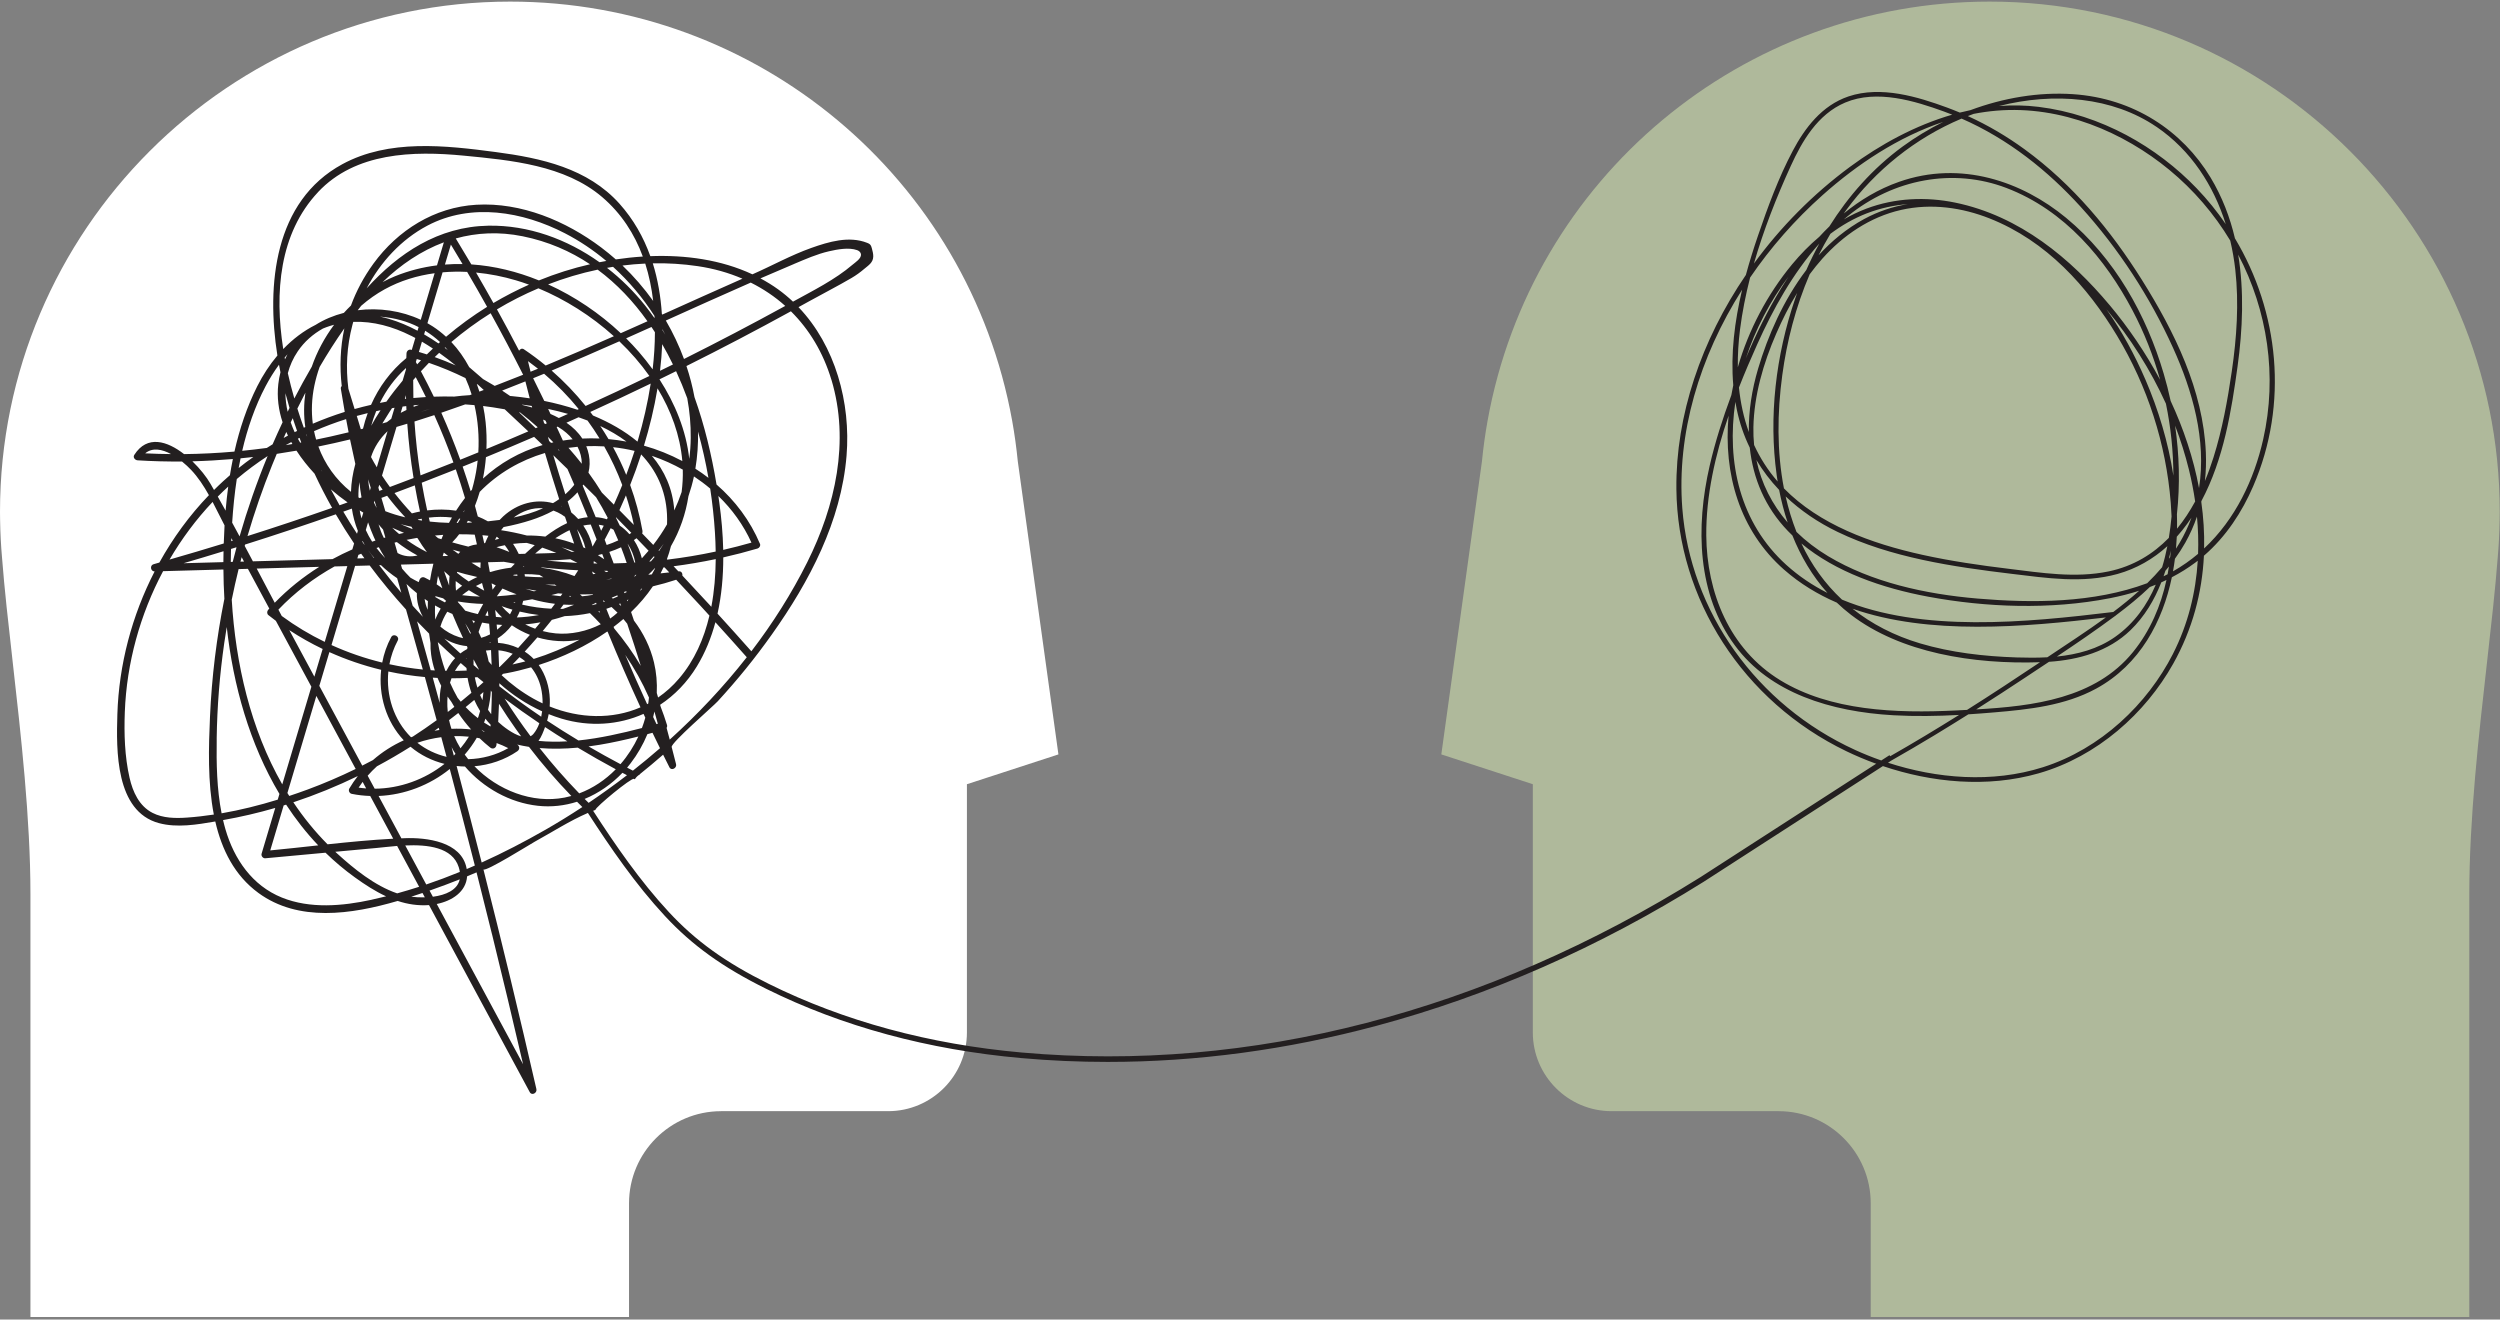 <svg width="629" height="332" viewBox="0 0 629 332" fill="none" xmlns="http://www.w3.org/2000/svg">
<rect x="0" y="0" width="629" height="332" fill="#808080" stroke="none"/>
<path d="M181.422 279.568H223.474C234.394 279.568 243.278 270.681 243.278 259.757V197.307L266.299 189.809L256.076 116.071C255.737 112.652 255.266 109.22 254.663 105.876C243.636 44.753 190.52 0.404 128.349 0.404C57.577 0.404 0 58.002 0 128.798C0 129.477 0.006 130.175 0.025 130.891C0.075 134.097 0.245 137.296 0.521 140.413C1.106 148.088 2.111 156.994 3.179 166.428C5.278 184.982 7.659 206.012 7.659 224.943V331.364H158.263V302.748C158.263 289.97 168.655 279.574 181.428 279.574L181.422 279.568Z" fill="white"/>
<path d="M447.513 279.568H405.461C394.541 279.568 385.657 270.681 385.657 259.757V197.307L362.636 189.809L372.859 116.071C373.198 112.652 373.669 109.22 374.272 105.876C385.299 44.753 438.416 0.404 500.586 0.404C571.358 0.404 628.935 58.002 628.935 128.798C628.935 129.477 628.929 130.175 628.91 130.891C628.86 134.097 628.69 137.296 628.414 140.413C627.829 148.088 626.824 156.994 625.756 166.428C623.657 184.982 621.276 206.012 621.276 224.943V331.364H470.673V302.748C470.673 289.97 460.28 279.574 447.507 279.574L447.513 279.568Z" fill="#AFB99B"/>
<path d="M562.323 60.026C561.066 54.658 559.087 49.492 556.178 44.665C549.078 32.905 536.839 24.715 521.54 23.691C512.926 23.113 504.054 24.627 495.754 27.713C494.868 27.902 493.982 28.103 493.097 28.329C492.028 27.883 490.948 27.449 489.848 27.047C482.585 24.382 473.261 21.504 465.093 24.256C458.352 26.526 454.067 32.27 451.07 37.927C447.438 44.784 444.755 52.144 442.298 59.334C441.193 62.565 440.162 65.852 439.264 69.171C428.061 85.594 421.596 104.537 421.778 123.022C422.055 150.709 438.478 176.459 464.578 189.023C466.915 190.148 469.366 191.185 471.891 192.103C471.961 192.103 472.023 192.115 472.086 192.128L427.898 220.65C373.594 254.647 314.534 269.92 257.101 264.816C233.797 262.742 212.366 256.928 193.404 247.532C182.565 242.165 175.063 236.772 168.316 229.506C161.002 221.631 154.864 212.668 149.228 203.994C149.416 203.919 149.611 203.844 149.8 203.775C149.774 203.102 158.841 195.623 159.507 195.962C159.576 196 159.651 196.037 159.72 196.069C159.871 195.83 160.047 195.604 160.254 195.39C160.481 195.164 160.745 194.969 161.034 194.812C161.015 194.806 160.996 194.793 160.977 194.787C162.962 193.19 164.923 191.556 166.839 189.878C167.367 190.94 167.895 191.996 168.429 193.052C168.919 194.026 170.345 193.253 170.1 192.285C169.736 190.84 169.365 189.394 168.994 187.955C168.73 186.955 179.38 177.76 180.599 176.428C185.575 171.003 189.942 165.623 194.202 159.627C203.645 146.328 211.643 131.168 212.994 114.644C214.075 101.357 210.198 87.002 200.905 77.278C201.722 76.826 202.545 76.373 203.362 75.921C206.981 73.903 210.701 72.024 214.276 69.925C215.388 69.271 216.437 68.511 217.417 67.675C218.485 66.77 219.692 66.078 219.711 64.519C219.723 63.828 219.535 63.149 219.359 62.483C219.271 62.156 219.17 61.811 218.944 61.559C218.737 61.333 218.454 61.201 218.165 61.094C213.61 59.303 208.508 60.824 204.116 62.383C199.008 64.199 194.258 66.851 189.307 69.02C181.428 65.343 172.462 64.111 163.622 64.45C161.907 59.667 159.387 55.199 155.869 51.264C147.877 42.32 136.147 39.768 124.749 38.26C112.058 36.582 97.845 34.948 86.121 41.315C69.031 50.598 66.971 71.647 69.792 89.453C67.844 91.76 66.141 94.368 64.728 97.177C62.127 102.35 60.279 107.9 58.985 113.62C54.769 113.99 50.547 114.204 46.312 114.254C42.084 110.961 37.026 109.358 33.784 114.455C33.376 115.097 33.991 115.782 34.626 115.819C38.37 116.052 42.09 116.146 45.791 116.115C46.677 116.825 47.456 117.567 48.078 118.22C49.849 120.087 51.276 122.281 52.564 124.581C47.688 129.653 43.51 135.379 40.098 141.538C39.608 141.677 39.124 141.821 38.634 141.96C37.629 142.242 37.88 143.776 38.904 143.776C33.187 154.869 29.913 167.245 29.53 179.696C29.247 188.759 29.021 204.145 39.992 207.099C44.547 208.325 49.548 207.476 54.166 206.685C55.806 213.799 59.004 220.261 65.01 224.66C75.063 232.02 88.346 230.103 100.057 226.678C102.551 227.501 105.171 227.916 107.942 227.721C109.406 230.436 110.87 233.152 112.328 235.867C119.314 248.839 126.301 261.812 133.288 274.785C133.809 275.753 135.185 274.986 134.959 274.018C130.731 255.546 126.282 237.117 121.633 218.752C122.274 219.368 133.545 212.316 134.532 211.776C138.886 209.387 143.303 206.527 147.915 204.535C153.626 213.334 159.846 222.442 167.298 230.468C174.171 237.865 181.793 243.346 192.794 248.795C211.92 258.273 233.514 264.131 256.994 266.218C264.194 266.859 271.438 267.18 278.708 267.18C301.145 267.18 323.832 264.131 346.414 258.072C374.731 250.474 402.408 238.287 428.671 221.838L473.739 192.75C485.959 196.873 499.914 198.3 512.932 194.567C527.691 190.337 539.773 179.488 546.772 167C551.66 158.282 554.048 149.074 554.507 139.823C560.105 134.983 564.107 128.786 566.89 122.362C575.925 101.508 573.312 78.366 562.342 60.019L562.323 60.026ZM36.523 114.059C38.37 112.526 40.789 113.029 43.045 114.248C40.871 114.229 38.697 114.166 36.523 114.059ZM148.097 201.996C147.764 201.669 147.431 201.342 147.098 201.009C150.66 199.545 153.902 197.276 156.604 194.441C156.987 194.642 157.364 194.843 157.748 195.044C154.593 197.47 151.37 199.79 148.097 201.996ZM59.456 137.698C59.456 137.698 59.481 137.748 59.494 137.774C59.167 138.968 58.853 140.168 58.551 141.369C58.388 141.369 58.225 141.375 58.068 141.381C58.068 140.671 58.08 139.961 58.099 139.251C58.105 138.873 58.118 138.49 58.124 138.113C58.57 137.975 59.016 137.836 59.456 137.698ZM58.181 136.152C58.187 135.901 58.2 135.643 58.212 135.391C58.325 135.605 58.445 135.819 58.558 136.039C58.432 136.077 58.306 136.121 58.181 136.158V136.152ZM60.034 143.185C60.813 143.166 61.592 143.141 62.371 143.122C64.168 146.453 65.959 149.791 67.756 153.122C67.662 153.229 67.561 153.329 67.467 153.436C67.153 153.788 67.121 154.429 67.517 154.75C68.139 155.246 68.774 155.724 69.409 156.202C71.35 159.803 73.291 163.411 75.233 167.012C76.269 168.936 77.306 170.859 78.343 172.782L71.017 197.351C63.056 183.417 59.268 166.993 58.306 150.878C58.828 148.301 59.406 145.737 60.034 143.185ZM60.505 141.312C60.6 140.935 60.7 140.564 60.801 140.187C60.995 140.552 61.197 140.916 61.391 141.287L60.505 141.312ZM85.983 97.133C85.813 97.291 85.707 97.517 85.757 97.812C85.769 97.894 85.782 97.976 85.795 98.057C86.09 99.918 86.41 101.778 86.737 103.632C84.01 104.487 81.327 105.48 78.701 106.605C78.299 103.494 78.425 100.27 79.091 97.045C79.424 95.449 79.863 93.871 80.416 92.332C82.364 89 84.431 85.745 86.636 82.615C85.612 87.404 85.43 92.294 85.983 97.133ZM169.308 91.703C168.228 92.237 167.147 92.765 166.066 93.293C166.33 91.068 166.519 88.831 166.607 86.593C167.562 88.252 168.46 89.956 169.308 91.697V91.703ZM166.663 82.853C166.908 83.3 167.147 83.746 167.379 84.198C167.147 83.809 166.908 83.425 166.663 83.036C166.663 82.973 166.663 82.916 166.663 82.853ZM170.106 93.394C171.13 95.619 172.066 97.894 172.915 100.201C173.524 103.494 173.826 106.844 173.788 110.213C173.769 111.985 173.644 113.733 173.417 115.455C172.645 108.327 169.836 101.502 165.922 95.443C167.317 94.764 168.711 94.079 170.1 93.394H170.106ZM175.629 108.617C176.703 112.476 177.57 116.372 178.243 120.232C177.181 119.414 176.088 118.641 174.957 117.925C175.472 114.833 175.686 111.715 175.623 108.617H175.629ZM178.689 122.934C179.254 126.668 179.65 130.351 179.876 133.927C179.977 135.517 180.046 137.139 180.065 138.773C176.037 139.634 171.979 140.313 167.895 140.803C167.863 140.765 167.825 140.734 167.794 140.696C168.19 139.628 168.535 138.534 168.812 137.415C171.049 133.562 172.531 129.251 173.21 124.851C173.769 123.223 174.234 121.564 174.599 119.867C176.025 120.81 177.394 121.834 178.695 122.934H178.689ZM165.243 174.366C165.363 171.795 165.149 169.206 164.546 166.673C163.628 162.82 161.863 159.263 159.507 156.139C159.268 155.422 159.023 154.706 158.778 153.989C160.845 152.003 162.692 149.847 164.263 147.516C166.236 147.051 168.196 146.497 170.131 145.863C172.173 148.037 174.215 150.225 176.238 152.418C176.992 153.241 177.74 154.065 178.494 154.888C177.124 160.689 174.743 166.164 170.86 170.714C169.252 172.606 167.474 174.19 165.576 175.497C165.463 175.114 165.356 174.737 165.243 174.353V174.366ZM165.507 182.097C165.394 182.128 165.287 182.16 165.174 182.185C164.891 181.588 164.609 180.997 164.332 180.4C164.451 179.941 164.558 179.482 164.653 179.017C164.942 180.042 165.224 181.066 165.507 182.091V182.097ZM145.527 186.295C142.869 184.699 140.249 183.046 137.661 181.33C137.818 180.783 137.943 180.236 138.05 179.677C139.106 180.098 140.174 180.475 141.255 180.802C148.405 182.945 155.636 182.405 161.913 179.614C162.064 179.935 162.208 180.249 162.359 180.57C162.114 181.449 161.838 182.317 161.511 183.172C156.409 184.498 150.962 185.742 145.527 186.302V186.295ZM160.619 185.296C159.444 187.816 157.93 190.18 156.114 192.266C153.406 190.833 150.723 189.344 148.078 187.804C149.014 187.678 149.944 187.54 150.861 187.389C154.147 186.842 157.389 186.107 160.619 185.302V185.296ZM91.148 192.637C87.547 185.95 83.941 179.262 80.341 172.568L82.873 164.071C87.07 165.956 91.43 167.446 95.898 168.527C95.2 174.894 97.129 181.525 101.584 186.258C98.775 187.534 96.149 189.205 93.824 191.242C92.938 191.713 92.04 192.178 91.141 192.631L91.148 192.637ZM92.128 198.369C91.493 198.319 90.859 198.256 90.23 198.162C90.551 197.672 90.89 197.194 91.242 196.723L92.128 198.369ZM84.174 142.519C85.248 142.487 86.316 142.462 87.39 142.431C85.493 148.785 83.602 155.146 81.704 161.5C77.916 159.665 74.29 157.49 70.885 154.982C70.602 154.454 70.32 153.92 70.043 153.386C74.19 149.03 78.978 145.398 84.174 142.513V142.519ZM69.126 151.658C67.612 148.792 66.104 145.925 64.589 143.053C69.836 142.909 75.082 142.764 80.322 142.619C76.269 145.159 72.5 148.176 69.12 151.658H69.126ZM80.102 112.344C82.766 111.803 85.424 111.206 88.069 110.565C88.49 112.62 88.936 114.675 89.401 116.724C88.766 119.05 88.377 121.394 88.308 123.745C84.45 120.646 81.698 116.712 80.102 112.344ZM81.064 118.604C81.019 118.56 80.975 118.509 80.931 118.465C80.9 118.396 80.869 118.327 80.837 118.258C80.913 118.371 80.988 118.491 81.064 118.604ZM87.46 126.404C87.171 126.504 86.882 126.611 86.593 126.718C86.209 126.856 85.82 126.988 85.436 127.126C84.683 125.8 83.954 124.462 83.244 123.116C84.601 124.286 86.008 125.385 87.46 126.41V126.404ZM88.534 127.969C88.666 128.893 88.848 129.81 89.093 130.722C89.357 131.708 89.671 132.657 90.036 133.569C89.966 133.808 89.891 134.046 89.822 134.285C88.628 132.463 87.478 130.615 86.373 128.735C87.095 128.478 87.811 128.22 88.534 127.962V127.969ZM94.038 135.09C94.176 135.398 94.321 135.706 94.465 136.007C94.182 136.102 93.9 136.196 93.623 136.29C93.026 135.354 92.492 134.373 92.034 133.355C92.222 132.714 92.417 132.073 92.605 131.426C93.033 132.67 93.51 133.889 94.038 135.083V135.09ZM92.624 120.558C92.838 121.275 93.051 121.991 93.271 122.714C93.196 122.959 93.127 123.198 93.058 123.443C92.825 122.488 92.681 121.52 92.63 120.565L92.624 120.558ZM111.36 68.517C113.408 68.341 115.475 68.309 117.536 68.41C119.239 71.326 120.917 74.255 122.556 77.203C118.931 79.459 115.475 81.974 112.227 84.733C111.197 83.777 110.078 82.904 108.878 82.124C108.438 81.841 107.992 81.571 107.54 81.314C108.809 77.046 110.085 72.778 111.354 68.517H111.36ZM109.946 66.763C106.371 67.21 102.821 68.108 99.372 69.51C98.31 69.944 97.274 70.434 96.256 70.987C100.83 66.569 106.001 63.08 111.674 60.962C111.096 62.898 110.518 64.834 109.946 66.763ZM167.813 129.358C167.857 130.225 167.863 131.086 167.825 131.928C166.789 133.732 165.626 135.461 164.357 137.101C163.427 136.133 162.497 135.171 161.561 134.204C161.662 134.009 161.687 133.789 161.637 133.518C160.939 129.578 159.896 125.737 158.545 122.023C159.551 119.49 160.474 116.932 161.316 114.336C165.036 118.227 167.48 123.16 167.813 129.345V129.358ZM164.012 114.694C164.087 114.719 164.162 114.745 164.244 114.77C166.858 115.675 169.39 116.812 171.79 118.157C171.84 120.018 171.74 121.903 171.495 123.802C170.967 125.379 170.345 126.919 169.648 128.415C169.271 122.972 167.185 118.434 164.012 114.694ZM166.927 142.77C167.015 142.758 167.097 142.751 167.185 142.745C167.587 143.166 167.983 143.594 168.385 144.015C167.656 144.096 166.927 144.178 166.198 144.26C166.456 143.77 166.695 143.273 166.927 142.77ZM165.815 138.628C165.777 138.591 165.74 138.553 165.702 138.515C166.142 137.962 166.569 137.396 166.984 136.818C166.613 137.434 166.223 138.038 165.815 138.628ZM161.492 140.476C161.084 138.804 160.399 137.252 159.488 135.882C159.708 135.731 159.934 135.58 160.148 135.423C161.159 136.466 162.177 137.516 163.182 138.565C162.636 139.219 162.07 139.86 161.486 140.482L161.492 140.476ZM161.568 148.1C161.411 148.301 161.253 148.502 161.09 148.704C161.153 148.521 161.216 148.339 161.272 148.157C161.367 148.138 161.467 148.119 161.561 148.1H161.568ZM138.333 175.893C138.233 172.858 137.309 169.797 135.543 167.314C141.512 165.397 147.513 162.569 152.79 158.886C152.834 158.936 152.872 158.986 152.916 159.036C155.523 165.403 158.269 171.714 161.153 177.967C154.034 181.047 145.835 180.802 138.295 177.754C138.339 177.138 138.358 176.522 138.333 175.906V175.893ZM125.001 150.03C125.453 149.376 125.93 148.722 126.42 148.075C127.595 148.603 128.777 149.087 129.97 149.527C128.312 149.759 126.653 149.935 124.994 150.03H125.001ZM129.631 151.475C129.631 151.475 129.625 151.507 129.619 151.519C129.606 151.563 129.587 151.614 129.575 151.658C129.43 151.614 129.286 151.576 129.135 151.532C129.298 151.513 129.468 151.494 129.631 151.475ZM128.921 153.386C128.739 153.795 128.532 154.191 128.312 154.58C127.558 153.945 126.854 153.254 126.219 152.512C127.112 152.833 128.01 153.128 128.915 153.386H128.921ZM110.619 176.849C110.041 174.731 109.469 172.612 108.885 170.494C109.287 170.519 109.683 170.545 110.085 170.563C110.361 171.236 110.669 171.896 111.008 172.543C110.713 173.945 110.587 175.391 110.619 176.842V176.849ZM95.313 137.686C95.797 138.591 96.312 139.464 96.853 140.306C96.84 140.306 96.821 140.306 96.809 140.306C96.067 139.533 95.364 138.723 94.723 137.874C94.918 137.805 95.118 137.748 95.313 137.679V137.686ZM94.698 127.68C94.478 127.277 94.27 126.869 94.088 126.454C94.138 126.29 94.182 126.133 94.233 125.97C94.402 126.542 94.572 127.12 94.742 127.692C94.729 127.692 94.716 127.68 94.704 127.673L94.698 127.68ZM114.621 91.929C112.899 91.175 111.146 90.477 109.375 89.843C109.745 89.484 110.116 89.126 110.493 88.774C111.907 89.773 113.276 90.829 114.627 91.923L114.621 91.929ZM111.882 87.504C111.932 87.46 111.982 87.416 112.026 87.373C112.24 87.599 112.447 87.831 112.648 88.064C112.391 87.875 112.139 87.687 111.882 87.498V87.504ZM131.617 94.286C129.242 95.242 126.854 96.178 124.466 97.089C123.505 96.499 122.525 95.927 121.539 95.374C120.389 94.362 119.226 93.362 118.052 92.376C116.826 90.081 115.331 87.945 113.553 86.053C116.669 83.413 119.98 80.987 123.449 78.812C126.27 83.922 128.99 89.076 131.617 94.28V94.286ZM119.779 68.573C123.204 68.9 126.584 69.573 129.82 70.534C130.907 70.855 132 71.219 133.093 71.622C130.021 72.986 127.036 74.532 124.14 76.241C122.707 73.671 121.256 71.119 119.773 68.573H119.779ZM154.392 141.752C154.034 140.79 153.67 139.823 153.305 138.861C154.311 138.528 155.297 138.144 156.258 137.698C156.767 138.999 157.239 140.319 157.678 141.645C156.585 141.696 155.492 141.727 154.399 141.752H154.392ZM156.29 152.493C156.108 152.318 155.925 152.142 155.737 151.966C155.844 151.922 155.951 151.871 156.057 151.821C156.133 152.047 156.214 152.267 156.29 152.493ZM122.066 136.611C121.991 136.642 121.909 136.667 121.834 136.699C121.683 136.014 121.532 135.335 121.375 134.656C121.878 134.7 122.38 134.744 122.889 134.801C122.582 135.391 122.311 135.995 122.073 136.611H122.066ZM122.732 153.663C122.783 154.103 122.827 154.542 122.871 154.982C122.613 154.945 122.355 154.907 122.104 154.863C122.305 154.461 122.512 154.059 122.732 153.663ZM113.006 147.333C112.566 146.127 112.139 144.914 111.725 143.701C112.177 144.122 112.636 144.536 113.107 144.939C113.019 145.731 112.987 146.535 113 147.333H113.006ZM111.052 135.662C110.776 135.574 110.499 135.492 110.223 135.404C109.959 135.184 109.701 134.964 109.444 134.738C110.135 134.669 110.826 134.612 111.517 134.568C111.36 134.933 111.203 135.297 111.059 135.662H111.052ZM111.662 139.031C112.026 139.313 112.391 139.59 112.755 139.873C112.296 139.885 111.844 139.898 111.385 139.911C111.473 139.615 111.567 139.326 111.662 139.031ZM111.297 148.006C110.826 147.66 110.349 147.333 109.858 147.013C109.953 146.296 110.066 145.586 110.198 144.882C110.556 145.925 110.92 146.969 111.297 148.006ZM109.551 149.992C110.198 150.193 110.845 150.375 111.498 150.539C111.75 150.746 111.995 150.96 112.24 151.18C112.139 151.306 112.039 151.438 111.944 151.563C111.128 151.155 110.323 150.709 109.538 150.231C109.538 150.149 109.551 150.067 109.551 149.986V149.992ZM112.962 131.551C111.354 131.507 109.739 131.407 108.131 131.231C108.049 130.898 107.967 130.564 107.892 130.231C109.821 129.999 111.781 129.986 113.71 130.206C113.452 130.652 113.201 131.105 112.962 131.557V131.551ZM107.477 128.415C106.968 126.102 106.51 123.783 106.108 121.451C108.973 120.351 111.831 119.226 114.684 118.088C115.507 120.477 116.286 122.878 116.996 125.297C116.198 126.322 115.45 127.384 114.747 128.478C112.347 128.126 109.884 128.113 107.471 128.415H107.477ZM101.653 134.072C101.238 134.16 100.817 134.254 100.403 134.348C99.812 133.852 99.24 133.33 98.687 132.783C99.667 133.229 100.654 133.663 101.653 134.072ZM100.742 131.865C101.659 132.117 102.589 132.337 103.531 132.532C103.632 132.739 103.733 132.94 103.833 133.141C102.796 132.733 101.766 132.305 100.748 131.859L100.742 131.865ZM99.843 136.385C101.464 137.648 103.224 138.773 105.046 139.766C103.337 140.149 101.603 140.03 100.026 139.144C99.774 138.27 99.523 137.396 99.272 136.529C99.46 136.479 99.655 136.429 99.843 136.385ZM102.3 135.825C103.155 135.649 104.015 135.486 104.876 135.341C104.939 135.366 104.995 135.385 105.058 135.41C105.781 136.63 106.566 137.799 107.414 138.917C105.63 138.019 103.908 136.994 102.3 135.825ZM105.121 130.709C105.442 130.634 105.762 130.571 106.082 130.508C106.12 130.665 106.158 130.822 106.195 130.979C105.875 130.935 105.561 130.885 105.247 130.828C105.203 130.784 105.165 130.747 105.121 130.703V130.709ZM135.229 107.441C135.229 107.441 135.248 107.498 135.254 107.529C135.097 107.598 134.94 107.667 134.783 107.737C133.382 106.398 131.981 105.059 130.574 103.72C130.674 103.745 130.775 103.771 130.869 103.789C132.364 104.959 133.816 106.178 135.229 107.447V107.441ZM131.315 101.791C132.132 101.891 132.955 102.011 133.784 102.136C133.822 102.268 133.853 102.4 133.891 102.526C133.087 102.294 132.276 102.086 131.466 101.898C131.415 101.86 131.371 101.822 131.321 101.784L131.315 101.791ZM136.511 111.954C136.511 111.954 136.511 111.973 136.517 111.979C130.705 113.664 125.673 116.599 121.507 120.414C121.865 118.629 122.117 116.825 122.261 115.027C126.314 113.362 130.354 111.659 134.381 109.918C135.091 110.596 135.801 111.275 136.511 111.954ZM132.923 108.535C129.424 110.043 125.912 111.527 122.387 112.978C122.481 110.659 122.406 108.378 122.179 106.203C122.041 104.852 121.828 103.5 121.545 102.149C122.374 102.25 123.204 102.356 124.027 102.488C125.007 102.639 125.993 102.803 126.992 102.979C128.978 104.82 130.951 106.668 132.917 108.535H132.923ZM120.615 98.535C120.414 97.888 120.194 97.247 119.962 96.612C120.043 96.656 120.125 96.7 120.207 96.744C120.288 96.813 120.364 96.888 120.445 96.957C120.873 97.341 121.294 97.731 121.714 98.12C121.35 98.258 120.979 98.391 120.615 98.529V98.535ZM120.351 113.821C118.837 114.443 117.323 115.059 115.802 115.669C114.37 111.671 112.774 107.73 111.033 103.846C113.044 103.167 115.048 102.47 117.046 101.747C117.825 101.797 118.604 101.854 119.377 101.929C120.263 105.782 120.577 109.83 120.345 113.821H120.351ZM118.416 123.582C117.788 121.507 117.115 119.446 116.405 117.397C117.662 116.888 118.925 116.379 120.181 115.87C119.968 117.875 119.622 119.848 119.132 121.765C119.007 122.249 118.875 122.733 118.743 123.211C118.636 123.33 118.529 123.456 118.416 123.582ZM118.692 131.463C118.334 131.482 117.982 131.501 117.631 131.514C117.568 131.514 117.505 131.513 117.442 131.52C117.536 131.356 117.631 131.193 117.725 131.023C118.039 131.118 118.347 131.218 118.655 131.325C118.667 131.369 118.68 131.413 118.692 131.463ZM116.933 128.289C116.851 128.471 116.763 128.654 116.676 128.842C116.638 128.836 116.606 128.823 116.575 128.817C116.694 128.641 116.814 128.465 116.933 128.289ZM115.808 130.533C115.614 130.885 115.413 131.231 115.205 131.57C115.098 131.57 114.985 131.57 114.879 131.57C115.086 131.199 115.3 130.835 115.519 130.47C115.62 130.489 115.714 130.508 115.815 130.533H115.808ZM114.916 135.184C115.124 134.933 115.325 134.681 115.519 134.424C116.826 134.417 118.133 134.449 119.44 134.518C119.629 135.335 119.811 136.158 119.993 136.975C119.358 137.038 118.73 137.183 118.114 137.415C118.02 137.453 117.926 137.497 117.838 137.535C116.481 137.202 115.124 136.843 113.773 136.46C114.181 136.045 114.564 135.618 114.929 135.184H114.916ZM118.623 141.57C119.383 141.551 120.144 141.526 120.904 141.507C120.904 141.538 120.917 141.57 120.923 141.601C120.885 142.047 120.873 142.494 120.873 142.94C120.112 142.494 119.358 142.035 118.623 141.57ZM120.087 145.178C119.34 145.517 118.617 145.894 117.926 146.303C116.902 145.618 115.915 144.888 114.967 144.115C114.985 144.034 115.011 143.958 115.036 143.876C115.746 144.09 116.456 144.291 117.147 144.467C118.127 144.719 119.107 144.958 120.087 145.171V145.178ZM115.802 138.842C115.633 138.999 115.469 139.169 115.318 139.345C114.841 139.005 114.363 138.66 113.892 138.308C114.527 138.49 115.168 138.666 115.808 138.842H115.802ZM114.659 146.196C115.186 146.604 115.727 147 116.273 147.377C115.733 147.767 115.218 148.176 114.722 148.603C114.64 147.786 114.615 146.975 114.659 146.189V146.196ZM117.964 148.496C118.868 149.062 119.798 149.602 120.747 150.099C119.245 150.061 117.75 149.948 116.267 149.747C116.807 149.301 117.373 148.886 117.964 148.496ZM119.735 147.44C120.238 147.17 120.753 146.919 121.281 146.686C121.425 147.333 121.608 147.974 121.834 148.609C121.124 148.245 120.426 147.849 119.735 147.44ZM122.764 131.168C121.941 130.703 121.086 130.294 120.213 129.942C119.98 129.05 119.742 128.157 119.497 127.271C119.949 126.127 120.351 124.952 120.697 123.758C125.264 119.075 130.932 115.8 137.108 113.971C138.251 117.856 139.445 121.727 140.689 125.58C140.187 125.939 139.665 126.278 139.131 126.592C134.89 125.448 130.215 126.611 126.603 129.923C126.289 130.212 125.993 130.508 125.71 130.816C124.724 130.954 123.738 131.067 122.77 131.162L122.764 131.168ZM136.637 105.568C136.844 105.65 137.045 105.738 137.246 105.826C137.353 106.058 137.466 106.285 137.573 106.517C137.435 106.58 137.303 106.637 137.164 106.693C137.07 106.605 136.976 106.517 136.882 106.429C136.8 106.14 136.718 105.851 136.643 105.562L136.637 105.568ZM152.709 130.652C151.804 130.363 150.855 130.175 149.875 130.112C148.807 127.46 147.714 124.82 146.601 122.186C146.658 122.098 146.715 122.01 146.765 121.916C147.839 122.972 148.907 124.034 149.975 125.103C151.012 126.787 151.986 128.509 152.897 130.269C152.834 130.395 152.771 130.527 152.709 130.652ZM153.645 132.89C153.89 133.009 154.135 133.141 154.374 133.28C154.782 134.166 155.178 135.058 155.555 135.963C154.606 136.41 153.632 136.793 152.639 137.12C152.47 136.674 152.3 136.234 152.131 135.787C152.646 134.826 153.155 133.858 153.651 132.89H153.645ZM151.904 132.261C151.684 132.689 151.465 133.116 151.245 133.544C151.044 133.041 150.849 132.532 150.648 132.029C151.069 132.079 151.49 132.155 151.904 132.261ZM140.413 149.288C140.777 149.319 141.142 149.345 141.506 149.37C141.355 149.583 141.198 149.791 141.047 150.005C140.268 149.935 139.495 149.841 138.716 149.722C139.282 149.583 139.847 149.439 140.406 149.288H140.413ZM137.252 147.088C138.025 147.088 138.798 147.088 139.577 147.076C139.734 147.183 139.885 147.289 140.036 147.396C139.106 147.314 138.182 147.214 137.252 147.095V147.088ZM141.776 152.116C142.662 152.167 143.554 152.186 144.434 152.167C143.523 152.531 142.605 152.871 141.669 153.185C141.437 153.191 141.198 153.197 140.966 153.197C141.236 152.839 141.506 152.475 141.776 152.116ZM143.221 150.124C143.278 150.042 143.334 149.961 143.391 149.879C143.498 149.961 143.604 150.049 143.711 150.137C143.548 150.137 143.385 150.13 143.215 150.124H143.221ZM136.322 142.858C136.253 142.821 136.184 142.777 136.115 142.739C139.225 143.091 142.354 143.336 145.483 143.481C145.169 143.971 144.855 144.455 144.541 144.939C141.902 143.914 139.131 143.21 136.329 142.858H136.322ZM132.063 145.039C132.044 144.844 132.019 144.65 131.993 144.455C133.238 144.442 134.482 144.505 135.726 144.65C136.059 144.844 136.385 145.039 136.712 145.24C135.16 145.222 133.615 145.152 132.063 145.039ZM135.009 148.634C134.783 148.685 134.557 148.729 134.331 148.773C133.627 148.578 132.923 148.37 132.226 148.144C133.15 148.326 134.073 148.49 135.003 148.634H135.009ZM143.831 138.848C142.989 138.446 142.134 138.063 141.28 137.692C142.392 137.994 143.485 138.352 144.553 138.773C144.314 138.798 144.069 138.823 143.831 138.848ZM145.295 141.626C142.706 141.507 140.117 141.306 137.535 141.036C139.514 140.973 141.512 140.878 143.498 140.709C144.101 141.004 144.698 141.312 145.288 141.626H145.295ZM139.709 135.423C140.595 134.845 141.5 134.317 142.404 133.833C142.693 133.676 142.989 133.531 143.29 133.393C143.674 134.518 144.069 135.643 144.459 136.768C142.913 136.202 141.324 135.75 139.709 135.423ZM139.973 139.112C138.182 139.194 136.398 139.232 134.632 139.276C135.223 138.76 135.826 138.264 136.436 137.78C137.629 138.188 138.804 138.635 139.973 139.112ZM145.163 133.148C146.174 134.606 146.916 136.253 147.293 137.956C147.11 137.868 146.928 137.786 146.752 137.704C146.212 136.19 145.684 134.669 145.163 133.148ZM146.752 132.23C147.374 132.098 148.003 132.01 148.631 131.972C149.127 133.211 149.611 134.449 150.101 135.693C149.768 136.309 149.429 136.919 149.083 137.528C148.662 135.662 147.858 133.852 146.759 132.23H146.752ZM149.856 144.367C149.636 144.398 149.423 144.43 149.203 144.461C149.121 144.247 149.046 144.034 148.964 143.814C148.964 143.807 148.964 143.795 148.97 143.789C149.265 143.977 149.561 144.172 149.85 144.367H149.856ZM149.146 149.521C149.165 149.565 149.178 149.609 149.196 149.653C148.292 149.822 147.381 149.942 146.47 150.023C146.287 149.866 146.099 149.715 145.917 149.558C146.997 149.571 148.072 149.558 149.152 149.527L149.146 149.521ZM149.963 151.645C150.007 151.758 150.051 151.871 150.095 151.978C149.724 152.079 149.347 152.167 148.976 152.255C148.951 152.236 148.932 152.211 148.907 152.192C149.259 152.016 149.617 151.827 149.963 151.645ZM149.353 141.758C149.372 141.57 149.385 141.375 149.397 141.186C149.705 141.375 150.007 141.57 150.308 141.771C149.988 141.771 149.674 141.771 149.353 141.758ZM147.883 130.131C147.186 130.194 146.482 130.313 145.76 130.495C145.659 130.52 145.565 130.552 145.464 130.577C145.445 130.552 145.42 130.527 145.401 130.502C144.874 129.917 144.321 129.402 143.736 128.937C143.429 128.013 143.121 127.082 142.819 126.152C143.724 125.455 144.56 124.688 145.295 123.864C146.168 125.945 147.029 128.031 147.877 130.124L147.883 130.131ZM139.2 114.531C139.2 114.531 139.206 114.537 139.213 114.543C140.406 115.694 141.588 116.85 142.775 118C143.353 119.314 143.919 120.634 144.484 121.954C144.409 122.054 144.333 122.161 144.252 122.262C143.642 123.022 142.964 123.714 142.241 124.355C141.192 121.093 140.18 117.818 139.206 114.537L139.2 114.531ZM141.28 127.397C141.242 127.378 141.198 127.359 141.16 127.34C141.186 127.321 141.217 127.302 141.242 127.284L141.28 127.397ZM140.419 113.136C140.476 113.123 140.538 113.11 140.595 113.098C140.651 113.217 140.702 113.337 140.758 113.462C140.645 113.356 140.532 113.242 140.419 113.136ZM143.033 112.677C143.787 112.57 144.547 112.482 145.307 112.413C146.011 113.758 146.394 115.21 146.375 116.687C145.301 115.317 144.189 113.978 143.033 112.677ZM141.625 110.848C141.11 109.71 140.582 108.573 140.055 107.441C140.13 107.41 140.205 107.372 140.281 107.341C140.369 107.391 140.463 107.441 140.557 107.498C141.939 108.334 143.133 109.364 144.076 110.527C143.259 110.609 142.442 110.722 141.632 110.848H141.625ZM138.509 104.16C138.308 103.739 138.113 103.312 137.912 102.891C139.583 103.243 141.255 103.664 142.913 104.141C142.141 104.487 141.374 104.827 140.601 105.172C139.929 104.808 139.232 104.468 138.515 104.16H138.509ZM139.232 111.294C139.037 111.338 138.842 111.382 138.647 111.426C138.484 111.269 138.32 111.112 138.157 110.955C138.057 110.603 137.956 110.257 137.856 109.905C138.32 110.364 138.779 110.823 139.232 111.294ZM136.643 127.881C134.318 128.924 131.799 129.672 129.242 130.206C131.409 128.591 133.954 127.661 136.643 127.881ZM124.963 135.052C124.963 135.052 125.026 135.058 125.051 135.065C125.233 135.228 125.403 135.391 125.579 135.561C125.227 135.643 124.881 135.731 124.529 135.825C124.668 135.567 124.812 135.31 124.957 135.052H124.963ZM127.011 137.176C127.432 137.717 127.809 138.289 128.148 138.873C127.124 138.459 126.043 138.019 124.931 137.667C125.616 137.478 126.314 137.315 127.011 137.176ZM126.075 133.393C126.276 133.123 126.49 132.865 126.703 132.607C129.122 132.155 131.447 131.564 133.64 130.854C135.437 130.275 137.384 129.477 139.257 128.465C139.615 128.597 139.979 128.748 140.344 128.924C140.978 129.232 141.581 129.603 142.153 130.03C142.329 130.558 142.505 131.086 142.687 131.614C140.739 132.507 138.924 133.694 137.202 135.008C135.663 134.807 134.111 134.719 132.559 134.738C130.423 134.178 128.261 133.732 126.081 133.399L126.075 133.393ZM132.553 136.598C133.219 136.781 133.885 136.969 134.544 137.17C134.061 137.591 133.577 138.012 133.106 138.434C132.773 138.729 132.446 139.031 132.119 139.332C131.585 139.345 131.051 139.364 130.517 139.376C130.115 138.496 129.637 137.648 129.084 136.837C130.234 136.693 131.39 136.611 132.546 136.592L132.553 136.598ZM131.937 142.607C131.836 142.607 131.742 142.607 131.642 142.607C131.629 142.55 131.617 142.5 131.604 142.443C131.717 142.5 131.824 142.55 131.937 142.607ZM131.635 151.18C132.389 151.06 133.143 150.922 133.897 150.778C135.801 151.299 137.717 151.689 139.634 151.922C139.326 152.336 139.012 152.745 138.697 153.153C136.235 153.034 133.784 152.688 131.378 152.123C131.472 151.808 131.56 151.494 131.635 151.174V151.18ZM138.842 155.957C139.929 155.68 141.01 155.372 142.071 155.02C144.208 154.945 146.331 154.693 148.43 154.266C149.366 155.171 150.277 156.101 151.157 157.057C147.632 158.867 143.548 159.709 139.835 159.363C138.735 159.263 137.629 159.062 136.542 158.779C137.321 157.848 138.088 156.906 138.842 155.957ZM150.535 153.776C150.616 153.757 150.698 153.732 150.773 153.713C150.843 153.883 150.905 154.052 150.974 154.216C150.83 154.071 150.679 153.92 150.535 153.776ZM150.434 139.665C150.799 139.577 151.157 139.489 151.521 139.395C151.691 139.835 151.86 140.275 152.024 140.715C151.502 140.351 150.974 139.999 150.434 139.665ZM151.829 151.06C151.955 151.155 152.08 151.249 152.206 151.343C152.099 151.381 151.986 151.419 151.879 151.45C151.829 151.331 151.785 151.205 151.735 151.086C151.766 151.079 151.798 151.067 151.835 151.06H151.829ZM152.03 143.619C152.281 143.619 152.526 143.619 152.778 143.613C152.866 143.688 152.954 143.757 153.035 143.832C152.853 143.864 152.671 143.902 152.482 143.939C152.332 143.832 152.175 143.726 152.024 143.619H152.03ZM153.827 145.574C153.827 145.574 153.846 145.636 153.858 145.661C153.4 145.712 152.935 145.768 152.476 145.819C152.928 145.737 153.381 145.655 153.827 145.574ZM153.865 152.72C154.38 153.179 154.882 153.65 155.366 154.14C154.788 154.674 154.173 155.165 153.525 155.624C153.199 154.806 152.872 153.996 152.551 153.179C152.991 153.034 153.431 152.883 153.865 152.72ZM154.191 150.608C154.097 150.526 153.997 150.451 153.902 150.375C154.386 150.193 154.864 149.992 155.335 149.778C155.366 149.879 155.404 149.973 155.435 150.074C155.021 150.262 154.606 150.438 154.191 150.608ZM157.251 148.836C157.358 148.823 157.465 148.804 157.572 148.792C157.609 148.848 157.647 148.898 157.685 148.955C157.496 149.056 157.308 149.156 157.119 149.25C157.088 149.156 157.05 149.056 157.019 148.961C157.094 148.924 157.169 148.88 157.245 148.836H157.251ZM155.938 132.243C155.618 131.564 155.291 130.891 154.958 130.225C154.97 130.2 154.983 130.175 154.996 130.15C156.284 131.451 157.565 132.758 158.847 134.072C158.684 134.185 158.52 134.292 158.357 134.398C157.641 133.581 156.83 132.852 155.944 132.243H155.938ZM155.837 128.365C156.403 127.133 156.956 125.888 157.484 124.644C158.282 127.07 158.954 129.546 159.475 132.067C158.269 130.828 157.056 129.597 155.837 128.365ZM154.248 112.507C156.057 112.708 157.867 113.016 159.664 113.444C159.01 115.474 158.313 117.485 157.559 119.477C156.585 117.095 155.479 114.77 154.248 112.513V112.507ZM153.098 110.477C152.438 109.364 151.754 108.265 151.031 107.19C153.387 108.309 155.618 109.603 157.628 111.105C156.127 110.829 154.612 110.615 153.092 110.477H153.098ZM152.017 112.318C153.783 115.43 155.303 118.679 156.56 122.035C155.894 123.695 155.19 125.335 154.449 126.963C153.444 125.951 152.438 124.945 151.433 123.94C150.371 122.224 149.24 120.546 148.053 118.912C148.405 117.523 148.468 116.027 148.153 114.424C148.003 113.664 147.783 112.941 147.506 112.262C149.002 112.205 150.503 112.218 152.011 112.312L152.017 112.318ZM146.507 110.345C145.496 108.78 144.12 107.46 142.518 106.354C143.535 105.901 144.553 105.442 145.565 104.984C146.325 105.241 147.079 105.518 147.82 105.807C148.888 107.271 149.9 108.78 150.849 110.326C149.404 110.263 147.952 110.27 146.507 110.339V110.345ZM145.263 103.086C142.511 102.168 139.703 101.433 136.938 100.873C136.015 98.962 135.085 97.064 134.136 95.166C135.053 94.789 135.971 94.412 136.894 94.035C140.08 96.737 142.995 99.717 145.609 102.935C145.496 102.985 145.383 103.035 145.269 103.092L145.263 103.086ZM133.489 93.526C133.269 92.633 133.049 91.747 132.835 90.855C133.69 91.477 134.532 92.112 135.355 92.765C134.733 93.023 134.111 93.274 133.489 93.526ZM133.282 100.219C131.755 99.987 130.259 99.805 128.802 99.666C128.651 99.654 128.494 99.641 128.343 99.629C127.677 99.17 127.011 98.717 126.333 98.271C128.287 97.511 130.241 96.744 132.188 95.958C132.546 97.379 132.911 98.799 133.282 100.219ZM117.109 95.129C117.712 96.455 118.227 97.831 118.661 99.251C118.504 99.308 118.347 99.365 118.19 99.421C116.883 99.497 115.582 99.616 114.288 99.779C112.573 99.736 110.864 99.742 109.148 99.805C108.112 97.655 107.031 95.524 105.906 93.413C106.56 92.696 107.226 91.992 107.911 91.294C111.065 92.376 114.137 93.658 117.109 95.122V95.129ZM109.268 104.437C111.027 108.346 112.636 112.325 114.081 116.354C111.329 117.453 108.57 118.535 105.806 119.603C105.09 115.109 104.581 110.59 104.279 106.052C105.944 105.53 107.609 104.99 109.274 104.443L109.268 104.437ZM105.806 103.651C106.61 103.356 107.421 103.098 108.25 102.859C107.439 103.123 106.623 103.387 105.806 103.651ZM104.078 102.363C104.078 102.231 104.066 102.105 104.066 101.973C104.512 101.929 104.964 101.891 105.41 101.86C104.964 102.017 104.518 102.187 104.078 102.363ZM104.367 122.117C104.75 124.317 105.184 126.51 105.668 128.698C104.983 128.83 104.304 128.987 103.632 129.169C102.093 127.529 100.629 125.825 99.253 124.053C100.962 123.418 102.664 122.771 104.367 122.123V122.117ZM99.529 127.409C100.302 128.321 101.119 129.245 101.98 130.168C100.271 129.76 98.587 129.251 96.953 128.622C96.626 127.504 96.293 126.385 95.96 125.266C96.438 125.09 96.922 124.914 97.399 124.738C98.084 125.643 98.794 126.536 99.523 127.403L99.529 127.409ZM96.953 135.234C96.828 135.272 96.702 135.31 96.582 135.347C96.023 134.273 95.602 133.116 95.244 131.941C95.609 132.381 95.979 132.815 96.375 133.236C96.57 133.902 96.765 134.574 96.96 135.241L96.953 135.234ZM95.439 123.512C95.357 123.248 95.282 122.978 95.2 122.714C95.276 122.469 95.345 122.218 95.42 121.973C95.697 122.387 95.979 122.802 96.268 123.204C95.992 123.305 95.715 123.406 95.433 123.512H95.439ZM95.854 142.192C97.098 143.405 98.461 144.499 99.919 145.473C100.271 146.692 100.622 147.912 100.968 149.137C99.045 146.881 97.186 144.568 95.395 142.205C95.546 142.205 95.697 142.198 95.854 142.192ZM100.867 142.054C101.91 142.022 102.953 141.997 103.996 141.966C105.68 141.922 107.358 141.872 109.042 141.828C108.696 143.204 108.407 144.599 108.187 146.013C107.754 145.775 107.314 145.548 106.868 145.328C106.277 145.046 105.737 145.36 105.529 145.932C105.467 146.108 105.404 146.29 105.347 146.466C104.65 146.12 103.952 145.749 103.268 145.347C102.539 144.624 101.835 143.87 101.163 143.072C101.062 142.733 100.968 142.393 100.867 142.054ZM107.659 151.236C107.622 151.966 107.609 152.695 107.603 153.43C107.22 152.556 106.956 151.639 106.836 150.69C107.106 150.878 107.383 151.06 107.659 151.243V151.236ZM104.882 149.231C104.813 151.337 105.385 153.373 106.409 155.202C105.536 154.279 104.675 153.348 103.827 152.406C103.312 150.577 102.79 148.754 102.269 146.931C103.104 147.742 103.978 148.509 104.882 149.231ZM107.961 159.42C108.062 160.218 108.175 161.01 108.313 161.802C108.288 162.751 108.338 163.719 108.476 164.706C108.658 166.057 108.973 167.389 109.394 168.684C109.048 168.665 108.709 168.64 108.363 168.615C107.232 164.517 106.089 160.425 104.939 156.334C105.932 157.377 106.943 158.402 107.967 159.42H107.961ZM109.871 181.204C107.904 182.631 105.894 184.008 103.852 185.334C103.707 185.384 103.563 185.441 103.418 185.497C99.045 181.16 97.11 174.944 97.707 168.948C100.736 169.602 103.808 170.067 106.899 170.343C107.898 173.964 108.885 177.578 109.865 181.204H109.871ZM110.386 183.096C110.437 183.285 110.487 183.473 110.537 183.662C110.129 183.718 109.72 183.788 109.312 183.863C109.67 183.612 110.028 183.354 110.386 183.102V183.096ZM109.5 155.894C109.438 154.706 109.419 153.518 109.444 152.33C109.921 152.6 110.399 152.864 110.883 153.116C110.342 154.002 109.877 154.926 109.5 155.894ZM112.529 153.908C112.956 154.103 113.383 154.285 113.817 154.467C114.671 156.516 115.57 158.552 116.518 160.564C116.185 160.495 115.852 160.413 115.513 160.306C113.785 159.765 112.164 158.848 110.795 157.666C111.203 156.321 111.794 155.07 112.529 153.914V153.908ZM113.754 161.638C114.992 162.148 116.242 162.449 117.467 162.562C117.517 162.663 117.568 162.757 117.612 162.858C117.593 163.002 117.568 163.147 117.549 163.291C116.946 163.612 116.368 163.983 115.821 164.404C114.47 163.178 113.132 161.934 111.819 160.671C112.441 161.041 113.088 161.368 113.754 161.645V161.638ZM117.053 156.837C117.549 157.603 118.008 158.389 118.428 159.2C118.397 159.307 118.366 159.414 118.341 159.52C117.907 158.697 117.473 157.792 117.053 156.837ZM117.348 165.586C117.348 165.642 117.342 165.705 117.342 165.762C117.304 165.73 117.266 165.699 117.228 165.667C117.266 165.642 117.31 165.611 117.348 165.586ZM115.915 166.817C116.399 167.239 116.877 167.66 117.367 168.075C117.379 168.288 117.398 168.502 117.417 168.716C116.43 168.766 115.444 168.797 114.458 168.804C114.866 168.087 115.35 167.421 115.922 166.817H115.915ZM117.643 170.551C117.857 171.808 118.171 173.065 118.611 174.309C117.725 175.064 116.833 175.812 115.928 176.547C115.658 176.226 115.388 175.893 115.13 175.56C114.432 174.328 113.798 173.059 113.226 171.764C113.333 171.387 113.459 171.022 113.591 170.658C114.941 170.658 116.292 170.626 117.643 170.557V170.551ZM117.059 153.65C116.481 152.908 115.871 152.192 115.224 151.507C115.212 151.444 115.193 151.381 115.18 151.324C117.31 151.683 119.459 151.89 121.576 151.947C121.092 152.783 120.64 153.637 120.225 154.505C119.151 154.266 118.095 153.983 117.053 153.65H117.059ZM119.459 156.258C119.383 156.447 119.302 156.642 119.233 156.83C119.088 156.585 118.937 156.334 118.78 156.089C119.007 156.145 119.233 156.202 119.459 156.252V156.258ZM119.145 165.894C119.597 166.761 120.056 167.628 120.521 168.489C120.514 168.489 120.508 168.489 120.496 168.489C120.364 168.376 120.225 168.263 120.093 168.15C119.773 167.88 119.459 167.609 119.145 167.333C119.132 166.849 119.132 166.371 119.145 165.894ZM120.106 170.375C120.621 170.796 121.136 171.217 121.652 171.632C121.143 172.091 120.634 172.55 120.119 173.002C120.056 172.807 119.993 172.606 119.936 172.411C119.748 171.751 119.597 171.091 119.471 170.431C119.679 170.413 119.892 170.394 120.1 170.375H120.106ZM121.08 160.469C120.866 159.979 120.64 159.489 120.408 159.011C120.672 158.213 120.967 157.427 121.294 156.648C121.884 156.755 122.475 156.849 123.065 156.931C123.147 157.823 123.222 158.716 123.292 159.608C122.588 159.979 121.846 160.275 121.074 160.476L121.08 160.469ZM123.43 161.582C123.43 161.626 123.436 161.676 123.436 161.72C123.304 161.72 123.172 161.733 123.04 161.745C123.172 161.695 123.298 161.638 123.43 161.582ZM123.543 163.562C123.606 164.806 123.656 166.051 123.694 167.295C123.442 167.006 123.191 166.717 122.946 166.422C122.757 165.498 122.525 164.586 122.255 163.681C122.682 163.618 123.116 163.581 123.549 163.562H123.543ZM123.398 143.92C123.342 143.902 123.279 143.883 123.222 143.858C123.084 143.059 122.94 142.255 122.789 141.457C124.115 141.419 125.447 141.381 126.772 141.35C127.677 141.52 128.582 141.67 129.487 141.821C129.487 141.834 129.499 141.853 129.499 141.865C129.185 142.179 128.877 142.5 128.569 142.827C126.823 143.034 125.088 143.399 123.392 143.92H123.398ZM129.116 144.782C129.166 144.725 129.216 144.668 129.267 144.612C129.556 144.58 129.845 144.555 130.134 144.536C130.153 144.656 130.171 144.769 130.184 144.888C129.826 144.857 129.468 144.819 129.116 144.782ZM130.435 154.586C130.548 154.348 130.649 154.109 130.749 153.87C132.352 154.253 133.973 154.549 135.606 154.744C133.746 155.077 131.887 155.284 130.039 155.353C130.178 155.102 130.31 154.844 130.435 154.58V154.586ZM135.983 156.579C135.543 157.119 135.097 157.654 134.645 158.188C133.79 157.88 132.961 157.522 132.151 157.107C133.42 156.987 134.701 156.811 135.983 156.579ZM135.198 160.369C138.635 161.381 142.304 161.613 145.791 160.953C142.009 162.99 138.075 164.618 134.281 165.793C134.073 165.579 133.866 165.372 133.646 165.177C133.137 164.718 132.59 164.31 132.019 163.939C133.099 162.764 134.161 161.576 135.198 160.369ZM132.176 166.403C131.931 166.472 131.679 166.535 131.434 166.598C130.605 166.811 129.769 167 128.934 167.182C129.531 166.572 130.121 165.956 130.705 165.34C131.227 165.661 131.717 166.013 132.176 166.403ZM125.717 167.804C125.667 167.811 125.623 167.823 125.572 167.829C125.535 166.422 125.478 165.014 125.409 163.612C126.647 163.738 127.859 164.027 128.996 164.486C127.922 165.611 126.829 166.717 125.717 167.804ZM125.629 171.908C128.846 174.8 132.496 177.207 136.398 178.973C136.341 179.432 136.266 179.878 136.172 180.324C132.578 177.892 129.059 175.34 125.629 172.656C125.629 172.405 125.629 172.16 125.629 171.908ZM134.205 175.78C131.321 174.159 128.626 172.166 126.207 169.885C126.326 169.765 126.446 169.652 126.565 169.533C126.885 169.476 127.212 169.426 127.533 169.363C129.531 168.986 131.566 168.496 133.627 167.899C134.815 169.363 135.65 171.117 136.103 173.027C136.379 174.203 136.53 175.566 136.517 176.968C135.738 176.604 134.965 176.201 134.199 175.774L134.205 175.78ZM154.374 157.729C155.222 157.088 156.045 156.428 156.843 155.743C157.169 156.126 157.49 156.522 157.798 156.918C158.985 160.444 160.129 163.983 161.235 167.54C159.268 164.222 157.025 161.073 154.537 158.125C154.48 157.993 154.43 157.861 154.374 157.729ZM157.829 151.268C157.798 151.186 157.773 151.098 157.741 151.016C157.867 150.954 157.993 150.884 158.112 150.822C158.018 150.972 157.923 151.123 157.829 151.268ZM157.917 136.843C157.917 136.843 157.93 136.837 157.942 136.831C158.866 138.251 159.513 139.86 159.833 141.526C159.758 141.526 159.676 141.538 159.601 141.538C159.092 139.955 158.533 138.383 157.923 136.837L157.917 136.843ZM160.047 144.549C160.047 144.624 160.035 144.7 160.028 144.782C159.934 144.851 159.846 144.926 159.752 144.995C159.67 145.002 159.588 145.014 159.513 145.02C159.689 144.863 159.871 144.706 160.047 144.549ZM164.709 143.003C164.753 143.003 164.791 142.997 164.835 142.99C164.571 143.506 164.294 144.015 163.999 144.511C163.704 144.543 163.402 144.58 163.107 144.612C163.66 144.096 164.194 143.556 164.709 142.997V143.003ZM163.346 141.274C163.742 140.841 164.131 140.401 164.514 139.955C164.571 140.017 164.627 140.074 164.69 140.137C164.395 140.514 164.087 140.878 163.773 141.237C163.628 141.249 163.49 141.262 163.346 141.274ZM160.537 110.628C160.487 110.791 160.437 110.955 160.386 111.112C157.151 108.409 153.293 106.241 149.184 104.537C148.964 104.236 148.744 103.94 148.518 103.645C153.613 101.326 158.677 98.944 163.716 96.511C162.95 101.451 161.831 106.234 160.537 110.621V110.628ZM147.343 102.143C144.767 98.937 141.908 95.958 138.792 93.237C144.497 90.855 150.17 88.384 155.825 85.877C158.633 88.554 161.184 91.483 163.39 94.6C158.068 97.177 152.715 99.692 147.337 102.143H147.343ZM137.29 91.967C135.537 90.521 133.709 89.151 131.805 87.875C131.334 87.555 130.844 87.819 130.605 88.24C128.789 84.752 126.936 81.282 125.032 77.838C128.381 75.833 131.868 74.061 135.462 72.539C142.172 75.324 148.763 79.466 154.449 84.594C148.75 87.115 143.033 89.585 137.29 91.967ZM118.592 66.531C117.304 64.344 115.997 62.163 114.671 59.994C119.918 58.536 125.553 58.241 131.51 59.447C137.868 60.736 143.491 63.181 148.449 66.487C144.063 67.492 139.766 68.856 135.594 70.553C130.121 68.328 124.372 66.908 118.592 66.525V66.531ZM116.374 66.436C114.897 66.405 113.415 66.449 111.944 66.562C112.441 64.89 112.943 63.218 113.44 61.54C114.426 63.168 115.406 64.796 116.374 66.43V66.436ZM110.713 86.059C110.581 86.178 110.449 86.291 110.317 86.411C109.136 85.606 107.936 84.84 106.704 84.129C106.792 83.828 106.887 83.526 106.975 83.218C108.325 84.048 109.569 84.997 110.713 86.059ZM108.922 87.699C108.545 88.058 108.168 88.416 107.798 88.78C107.666 88.912 107.534 89.038 107.402 89.17C106.736 88.95 106.064 88.743 105.391 88.548C105.649 87.687 105.906 86.826 106.158 85.965C107.094 86.518 108.018 87.096 108.922 87.699ZM105.932 90.653C105.611 90.987 105.284 91.326 104.958 91.672C104.851 91.477 104.738 91.276 104.631 91.081L104.857 90.327C105.215 90.433 105.573 90.54 105.932 90.653ZM105.046 83.205C102.74 81.986 100.346 80.962 97.839 80.226C97.091 80.006 96.344 79.818 95.609 79.667C95.659 79.667 95.715 79.667 95.766 79.679C99.353 79.962 102.539 80.88 105.322 82.294C105.234 82.602 105.14 82.904 105.052 83.212L105.046 83.205ZM107.144 99.899C106.095 99.962 105.052 100.037 104.009 100.138C103.971 98.636 103.952 97.133 103.959 95.631C104.172 95.38 104.386 95.135 104.6 94.89C105.479 96.543 106.327 98.215 107.15 99.899H107.144ZM104.047 120.276C102.068 121.036 100.082 121.784 98.097 122.526C97.406 121.589 96.746 120.628 96.111 119.66C97.33 115.581 98.543 111.501 99.762 107.416C100.666 107.152 101.565 106.882 102.47 106.605C102.79 111.187 103.318 115.75 104.053 120.276H104.047ZM98.442 105.367C98.065 105.637 97.701 105.92 97.343 106.216C96.959 106.322 96.576 106.436 96.199 106.542C96.79 105.543 97.399 104.569 98.015 103.62C98.216 103.312 98.423 103.004 98.624 102.696C98.838 102.658 99.052 102.627 99.272 102.589C98.995 103.513 98.719 104.443 98.442 105.367ZM101.144 103.708C101.031 103.764 100.924 103.827 100.817 103.884C100.974 103.356 101.131 102.822 101.288 102.294C101.596 102.256 101.91 102.212 102.218 102.174C102.231 102.501 102.25 102.828 102.262 103.155C101.885 103.331 101.508 103.513 101.138 103.708H101.144ZM101.86 100.37C101.954 100.062 102.042 99.754 102.137 99.44C102.143 99.736 102.149 100.037 102.162 100.333C102.061 100.345 101.961 100.351 101.866 100.364L101.86 100.37ZM102.143 92.948C101.86 93.89 101.577 94.839 101.295 95.782C99.887 97.46 98.511 99.226 97.217 101.062C96.67 101.162 96.124 101.269 95.577 101.376C97.179 98.12 99.36 95.141 102.149 92.596C102.149 92.709 102.149 92.828 102.149 92.941L102.143 92.948ZM95.753 103.211C94.918 104.487 94.132 105.788 93.397 107.121C93.743 105.87 94.157 104.644 94.647 103.45C95.018 103.368 95.382 103.293 95.753 103.218V103.211ZM97.512 108.478L94.804 117.567C94.296 116.718 93.805 115.863 93.347 114.996C94.126 112.601 95.514 110.37 97.519 108.478H97.512ZM94.151 140.382C94.113 140.382 94.076 140.382 94.038 140.382C93.598 139.785 93.165 139.181 92.737 138.578C92.737 138.578 92.744 138.578 92.75 138.578C93.19 139.2 93.655 139.804 94.151 140.382ZM91.33 107.856C91.148 107.906 90.966 107.95 90.783 107.994C90.444 106.882 90.105 105.769 89.765 104.651C90.676 104.393 91.6 104.154 92.517 103.934C92.046 105.216 91.65 106.524 91.33 107.856ZM90.469 125.323C90.375 125.26 90.274 125.191 90.18 125.128C90.155 123.846 90.243 122.57 90.425 121.306C90.425 121.306 90.425 121.319 90.425 121.325C90.544 122.607 90.727 123.877 90.959 125.147C90.796 125.203 90.632 125.266 90.469 125.323ZM91.405 128.974C91.261 129.465 91.11 129.955 90.966 130.445C90.777 129.785 90.62 129.113 90.501 128.427C90.802 128.616 91.104 128.792 91.405 128.974ZM90.865 139.313C91.135 139.697 91.412 140.074 91.682 140.451C91.091 140.47 90.494 140.482 89.904 140.501C89.992 140.206 90.08 139.904 90.168 139.609C90.4 139.508 90.632 139.414 90.859 139.32L90.865 139.313ZM91.644 137.007C91.481 136.774 91.317 136.535 91.154 136.303C91.173 136.234 91.192 136.171 91.217 136.102C91.38 136.397 91.543 136.693 91.713 136.982C91.688 136.988 91.663 137 91.644 137.007ZM93.014 142.274C95.873 146.108 98.932 149.797 102.155 153.355C103.582 158.383 104.989 163.417 106.384 168.452C103.557 168.169 100.748 167.723 97.977 167.119C98.367 165.058 99.058 163.053 100.063 161.18C100.629 160.124 98.995 159.25 98.423 160.306C97.336 162.317 96.589 164.479 96.168 166.704C91.788 165.636 87.51 164.159 83.401 162.298C85.38 155.661 87.359 149.018 89.338 142.381C90.563 142.349 91.788 142.311 93.014 142.28V142.274ZM81.177 163.285C80.485 165.611 79.788 167.936 79.097 170.255C77.262 166.843 75.421 163.43 73.587 160.017C73.323 159.527 73.059 159.036 72.795 158.546C75.484 160.312 78.286 161.896 81.177 163.279V163.285ZM79.593 175.089C82.892 181.217 86.19 187.339 89.489 193.467C85.543 195.39 81.51 197.125 77.394 198.646C75.874 199.205 74.334 199.746 72.776 200.261C72.619 200.016 72.462 199.765 72.311 199.519C74.737 191.38 77.168 183.234 79.593 175.095V175.089ZM94.867 192.782C97.732 191.248 100.541 189.614 103.293 187.879C105.8 189.991 108.734 191.424 111.838 192.191C106.887 196.119 100.597 198.401 94.27 198.438C94.145 198.206 94.019 197.973 93.893 197.741C93.428 196.88 92.97 196.025 92.505 195.164C93.246 194.322 94.032 193.523 94.861 192.775L94.867 192.782ZM105.008 186.886C106.962 186.214 108.979 185.742 111.027 185.472C111.473 187.125 111.913 188.772 112.353 190.425C109.708 189.784 107.194 188.608 105.008 186.886ZM112.303 168.797C112.221 168.797 112.133 168.797 112.051 168.797C111.228 166.466 110.594 164.058 110.16 161.613C110.16 161.594 110.16 161.582 110.16 161.563C111.586 162.927 113.038 164.272 114.514 165.592C114.2 165.919 113.905 166.264 113.635 166.635C113.119 167.327 112.68 168.056 112.303 168.804V168.797ZM112.541 176.428C112.554 176.038 112.579 175.642 112.61 175.252C112.912 175.698 113.226 176.138 113.553 176.566C113.798 177 114.049 177.427 114.313 177.848C113.766 178.282 113.214 178.709 112.661 179.13C112.566 178.238 112.522 177.339 112.548 176.428H112.541ZM115.306 179.394C116.286 180.84 117.36 182.223 118.529 183.53C116.883 183.348 115.224 183.297 113.578 183.373C113.346 182.656 113.144 181.921 112.987 181.179C113.766 180.588 114.539 179.991 115.312 179.388L115.306 179.394ZM117.153 177.911C117.882 177.32 118.604 176.717 119.327 176.107C119.754 177.069 120.244 178.005 120.797 178.904C120.672 179.356 120.54 179.809 120.389 180.255C120.339 180.4 120.282 180.538 120.232 180.676C119.892 180.412 119.553 180.142 119.22 179.859C118.504 179.25 117.813 178.596 117.153 177.905V177.911ZM120.791 174.85C121.067 174.611 121.344 174.366 121.62 174.121C121.57 174.8 121.488 175.479 121.382 176.157C121.168 175.73 120.973 175.29 120.791 174.85ZM121.664 183.92C121.777 183.989 121.897 184.058 122.016 184.127C121.865 184.096 121.721 184.058 121.57 184.026C121.425 183.882 121.275 183.731 121.13 183.586C121.306 183.7 121.488 183.813 121.664 183.926V183.92ZM121.784 181.795C121.815 181.713 121.853 181.625 121.884 181.544C121.972 181.305 122.047 181.066 122.129 180.827C122.544 181.355 122.977 181.864 123.442 182.348C123.436 182.493 123.423 182.644 123.411 182.788C122.858 182.48 122.318 182.147 121.784 181.795ZM122.783 178.583C123.172 176.981 123.411 175.359 123.499 173.731C123.581 173.869 123.669 174.008 123.75 174.152C123.725 176 123.669 177.848 123.587 179.696C123.304 179.338 123.04 178.967 122.783 178.59V178.583ZM123.694 146.768C124.039 146.944 124.391 147.12 124.737 147.289C124.46 147.648 124.19 148 123.926 148.364C123.851 147.836 123.775 147.302 123.694 146.774V146.768ZM126.32 155.334C125.805 155.303 125.283 155.265 124.774 155.221C124.718 154.637 124.649 154.052 124.586 153.468C125.126 154.128 125.704 154.756 126.326 155.334H126.32ZM126.364 157.233C125.956 157.666 125.522 158.068 125.07 158.433C125.032 157.999 124.994 157.572 124.957 157.138C125.428 157.176 125.893 157.214 126.37 157.233H126.364ZM128.783 157.321C130.197 158.295 131.73 159.099 133.332 159.728C132.358 160.847 131.365 161.946 130.36 163.034C128.777 162.311 127.055 161.871 125.308 161.739C125.283 161.362 125.258 160.985 125.227 160.608C126.565 159.747 127.771 158.634 128.777 157.314L128.783 157.321ZM125.547 177.062C126.917 179.231 128.33 181.361 129.813 183.454C130.247 184.064 130.687 184.667 131.126 185.271C128.99 184.667 126.552 182.769 125.346 181.632C125.434 180.104 125.503 178.583 125.547 177.056V177.062ZM126.973 175.774C129.826 177.911 132.735 179.979 135.7 181.971C135.336 182.989 134.84 183.92 134.186 184.686C133.979 184.931 133.74 185.107 133.483 185.233C131.196 182.166 129.022 179.011 126.973 175.774ZM137.133 182.926C138.986 184.152 140.859 185.353 142.75 186.522C140.3 186.66 137.868 186.647 135.487 186.408C136.216 185.422 136.756 183.982 137.133 182.926ZM157.308 164.762C159.639 168.163 161.63 171.758 163.283 175.51C163.239 176.013 163.176 176.516 163.101 177.018C163.006 177.069 162.912 177.125 162.818 177.169C160.92 173.059 159.086 168.917 157.308 164.756V164.762ZM178.349 151.991C176.138 149.583 173.914 147.195 171.677 144.813C171.765 144.272 171.451 143.669 170.772 143.745C170.741 143.745 170.709 143.751 170.684 143.757C170.282 143.33 169.874 142.896 169.472 142.469C173.028 142.004 176.565 141.406 180.077 140.671C180.046 144.662 179.719 148.722 178.972 152.676C178.764 152.45 178.563 152.223 178.356 151.997L178.349 151.991ZM171.671 116.002C168.611 114.374 165.369 113.073 162.02 112.13C163.409 107.573 164.602 102.702 165.432 97.705C168.856 103.35 171.118 109.528 171.671 116.002ZM164.206 92.922C163.101 91.395 161.932 89.924 160.713 88.516C159.702 87.354 158.64 86.222 157.534 85.122C159.664 84.173 161.788 83.224 163.911 82.269C164.206 82.709 164.495 83.149 164.778 83.595C164.772 86.706 164.565 89.836 164.206 92.922ZM164.671 80.038C163.899 78.944 163.101 77.863 162.265 76.813C159.494 73.338 156.277 70.151 152.721 67.392C153.23 67.304 153.733 67.216 154.242 67.134C158.238 70.754 161.75 74.928 164.659 79.485C164.671 79.667 164.678 79.849 164.684 80.031C164.678 80.031 164.671 80.031 164.665 80.038H164.671ZM162.906 80.83C160.669 81.835 158.426 82.835 156.183 83.828C150.899 78.862 144.647 74.607 137.906 71.553C141.965 69.981 146.13 68.737 150.371 67.844C155.203 71.414 159.362 75.839 162.906 80.83ZM150.83 65.978C142.675 60.176 132.949 56.606 122.871 56.782C110.298 57.002 100.252 63.696 92.254 72.546C95.728 65.953 100.924 60.258 107.54 56.764C118.535 50.962 131.516 53.206 142.147 58.699C145.854 60.616 149.341 62.961 152.551 65.657C151.973 65.758 151.402 65.865 150.836 65.978H150.83ZM96.784 72.785C100.698 70.629 104.97 69.334 109.356 68.743C108.193 72.646 107.025 76.556 105.862 80.459C100.981 78.171 95.351 77.379 90.004 78.052C90.299 77.668 90.595 77.291 90.896 76.914C92.712 75.336 94.679 73.941 96.784 72.785ZM103.4 84.456C103.77 84.645 104.135 84.833 104.499 85.034L103.601 88.045C103.538 88.026 103.481 88.014 103.418 87.995C102.803 87.831 102.306 88.347 102.275 88.925C102.256 89.315 102.243 89.711 102.231 90.1C98.254 93.369 95.326 97.404 93.353 101.86C91.965 102.174 90.588 102.526 89.219 102.91C88.697 101.206 88.176 99.503 87.654 97.806C86.976 92.57 87.24 87.178 88.672 81.735C88.741 81.483 88.81 81.238 88.879 80.987C93.862 80.779 98.838 82.168 103.393 84.469L103.4 84.456ZM87.711 108.767C86.216 109.132 84.714 109.484 83.212 109.823C81.993 110.094 80.768 110.351 79.537 110.603C79.336 109.899 79.16 109.188 79.015 108.472C81.648 107.328 84.337 106.316 87.076 105.449C87.284 106.555 87.497 107.661 87.711 108.761V108.767ZM78.431 92.281C76.904 94.902 75.446 97.561 74.052 100.257C73.455 98.183 72.902 96.052 72.418 93.89C72.921 91.992 73.731 90.144 74.919 88.391C76.571 85.952 78.758 84.054 81.246 82.659C81.528 82.539 81.811 82.426 82.094 82.326C82.747 82.087 83.401 81.879 84.06 81.71C81.66 84.94 79.731 88.529 78.431 92.294V92.281ZM77.269 109.855C77.206 109.685 77.137 109.515 77.074 109.346C77.099 109.333 77.124 109.327 77.149 109.314C77.187 109.496 77.225 109.679 77.269 109.855ZM76.81 107.447C76.684 107.504 76.558 107.561 76.439 107.617C75.88 106.058 75.333 104.443 74.818 102.796C75.478 101.458 76.144 100.131 76.835 98.805C76.427 101.684 76.395 104.588 76.81 107.447ZM75.805 111.319C75.71 111.338 75.616 111.357 75.516 111.369C75.321 111.036 75.132 110.703 74.95 110.37C75.088 110.301 75.227 110.232 75.365 110.169C75.509 110.552 75.654 110.936 75.798 111.319H75.805ZM73.147 106.272C73.31 105.92 73.48 105.568 73.65 105.216C74.001 106.297 74.366 107.366 74.743 108.434C74.542 108.535 74.334 108.629 74.133 108.73C73.763 107.925 73.436 107.102 73.147 106.272ZM73.568 111.715C73.015 111.809 72.456 111.904 71.897 111.992C72.362 111.734 72.826 111.476 73.291 111.231C73.379 111.395 73.474 111.558 73.568 111.715ZM72.845 102.633C72.688 102.954 72.531 103.274 72.374 103.595C72.022 102.055 71.827 100.49 71.809 98.931C72.135 100.175 72.481 101.414 72.845 102.639V102.633ZM71.702 90.402C71.677 90.251 71.645 90.107 71.62 89.956C71.853 89.679 72.085 89.409 72.33 89.145C72.11 89.553 71.897 89.968 71.708 90.396L71.702 90.402ZM72.035 108.686C72.167 108.994 72.305 109.295 72.45 109.597C72.085 109.792 71.721 109.993 71.362 110.194C71.582 109.691 71.809 109.188 72.035 108.686ZM74.592 113.387C75.93 115.455 77.482 117.391 79.141 119.176C80.504 122.105 81.981 124.971 83.558 127.774C76.496 130.244 69.402 132.613 62.271 134.87C64.037 128.855 66.085 122.928 68.428 117.12C68.824 116.146 69.226 115.166 69.635 114.191C71.287 113.946 72.939 113.676 74.586 113.387H74.592ZM84.488 129.402C85.939 131.897 87.478 134.342 89.093 136.737C88.942 137.233 88.798 137.73 88.647 138.232C86.951 138.974 85.286 139.791 83.658 140.677C76.98 140.86 70.307 141.048 63.628 141.23C62.943 139.936 62.258 138.647 61.567 137.352C61.599 137.239 61.63 137.12 61.661 137.007C69.308 134.593 76.917 132.06 84.488 129.402ZM71.375 202.643C71.375 202.643 71.406 202.637 71.419 202.631C71.608 202.574 71.796 202.511 71.984 202.448C74.366 206.087 77.049 209.525 80.064 212.693C76.031 213.133 72.01 213.579 67.995 213.963C69.12 210.192 70.244 206.414 71.369 202.643H71.375ZM73.807 201.857C79.355 200.016 84.777 197.804 90.029 195.252C89.25 196.245 88.54 197.294 87.887 198.394C87.591 198.903 87.918 199.62 88.49 199.733C90.029 200.047 91.588 200.217 93.146 200.267L98.932 211.015C93.435 211.31 87.918 211.845 82.414 212.429C79.179 209.167 76.314 205.622 73.8 201.851L73.807 201.857ZM95.257 200.267C101.753 200.003 108.118 197.552 113.163 193.479C115.306 201.568 117.411 209.664 119.471 217.772C118.793 218.067 118.108 218.362 117.423 218.652C117.411 218.57 117.398 218.488 117.379 218.4C116.047 211.744 107.339 210.682 101.804 210.889C101.533 210.902 101.263 210.914 100.993 210.927C99.077 207.376 97.167 203.818 95.251 200.267H95.257ZM114.181 190.098C113.993 189.394 113.81 188.69 113.622 187.986C113.93 188.571 114.257 189.13 114.602 189.677C114.464 189.821 114.319 189.96 114.181 190.098ZM114.269 185.208C115.507 185.177 116.738 185.227 117.97 185.353C117.335 186.377 116.625 187.351 115.859 188.275C115.256 187.288 114.722 186.264 114.269 185.208ZM119.955 185.617C120.194 185.661 120.433 185.711 120.678 185.755C121.526 186.572 122.418 187.351 123.354 188.099C124.02 188.627 124.837 188.193 124.913 187.395C124.925 187.251 124.938 187.1 124.95 186.955C125.949 187.32 126.929 187.747 127.884 188.231C124.812 189.991 121.312 190.928 117.794 191.009C117.492 190.638 117.203 190.255 116.921 189.865C118.058 188.552 119.082 187.131 119.962 185.617H119.955ZM130.215 188.96C130.806 188.558 130.768 187.716 130.159 187.358C130.14 187.345 130.121 187.332 130.096 187.326C131.082 187.559 132.081 187.754 133.093 187.911C136.41 192.241 139.973 196.358 143.749 200.267C143.196 200.418 142.631 200.556 142.059 200.67C133.91 202.26 125.195 198.809 119.365 192.788C123.216 192.461 126.992 191.185 130.222 188.973L130.215 188.96ZM135.763 188.212C138.949 188.483 142.191 188.407 145.364 188.105C148.518 189.997 151.71 191.814 154.933 193.548C152.332 196.195 149.228 198.306 145.734 199.614C142.216 195.987 138.886 192.185 135.763 188.212ZM159.237 193.894C158.747 193.643 158.263 193.391 157.779 193.14C158.081 192.788 158.37 192.43 158.652 192.059C160.374 189.815 161.806 187.332 162.887 184.711C163.314 184.598 163.742 184.485 164.169 184.372C164.791 185.667 165.419 186.962 166.054 188.25C163.829 190.186 161.555 192.071 159.237 193.894ZM168.504 186.082C168.246 185.101 167.983 184.127 167.719 183.153C167.851 182.926 167.901 182.656 167.819 182.405C167.342 180.859 166.814 179.331 166.23 177.829C166.179 177.659 166.135 177.496 166.085 177.326C169.723 174.925 172.896 171.67 175.334 167.66C177.438 164.203 178.946 160.463 179.996 156.56C182.647 159.476 185.273 162.412 187.887 165.359C182.069 172.788 175.541 179.727 168.504 186.088V186.082ZM209.186 95.537C213.842 111.049 210.179 127.296 203.105 141.457C199.178 149.319 194.434 156.811 189.043 163.863C186.228 160.683 183.388 157.528 180.53 154.392C181.554 149.791 181.975 145.008 181.975 140.244C184.871 139.59 187.749 138.848 190.601 138.006C191.047 137.874 191.412 137.308 191.217 136.85C188.748 130.992 184.947 125.957 180.278 121.903C179.053 114.512 177.281 107.058 174.73 99.912C174.24 97.265 173.562 94.651 172.707 92.093C181.56 87.674 190.325 83.086 198.995 78.322C203.613 82.904 207.119 88.699 209.174 95.537H209.186ZM180.737 124.788C184.186 128.126 187.045 132.06 189.062 136.523C186.712 137.195 184.343 137.811 181.962 138.352C181.874 134.323 181.51 130.326 180.982 126.485C180.907 125.92 180.825 125.354 180.737 124.788ZM199.781 66.411C202.621 65.217 205.549 63.916 208.564 63.225C210.682 62.741 213.553 62.188 215.658 62.936C216.135 63.105 216.582 63.495 216.626 63.998C216.72 65.06 215.199 66.003 214.508 66.594C210.091 70.377 204.575 73.105 199.517 75.896C198.348 74.796 197.111 73.759 195.791 72.81C194.359 71.779 192.863 70.861 191.324 70.038C194.145 68.812 196.96 67.606 199.775 66.418L199.781 66.411ZM197.569 76.971C189.163 81.584 180.668 86.028 172.092 90.32C170.854 86.977 169.321 83.733 167.524 80.647C174.668 77.429 181.786 74.211 188.886 71.1C192.059 72.684 194.974 74.645 197.569 76.971ZM175.56 66.965C179.55 67.555 183.313 68.618 186.8 70.12C180.065 73.093 173.348 76.128 166.632 79.151C166.594 79.095 166.556 79.032 166.525 78.975C166.236 74.614 165.513 70.327 164.244 66.248C168.02 66.179 171.809 66.405 175.566 66.965H175.56ZM164.332 75.707C162.039 72.502 159.45 69.51 156.617 66.807C158.52 66.569 160.43 66.405 162.347 66.317C163.308 69.334 163.955 72.489 164.338 75.707H164.332ZM80.014 48.335C89.432 38.304 103.952 37.927 116.732 39.165C128.538 40.309 142.103 41.553 151.496 49.573C156.353 53.721 159.639 58.863 161.731 64.545C159.444 64.689 157.169 64.934 154.939 65.267C153.752 64.218 152.526 63.218 151.27 62.269C142.373 55.582 131.126 50.862 119.836 51.515C109.312 52.125 100.082 57.914 93.95 66.342C91.499 69.711 89.64 73.237 88.302 76.87C87.686 77.467 87.089 78.083 86.517 78.718C83.972 79.371 81.56 80.377 79.398 81.741C76.401 83.237 73.675 85.311 71.262 87.825C69.031 73.595 70.282 58.712 80.02 48.341L80.014 48.335ZM66.826 97.165C67.813 95.304 68.931 93.482 70.194 91.766C70.313 92.407 70.433 93.035 70.564 93.664C70.32 94.619 70.131 95.612 70.018 96.656C69.647 99.968 70.087 103.186 71.099 106.241C70.232 108.076 69.396 109.924 68.585 111.791C68.095 112.086 67.612 112.394 67.128 112.702C65.067 112.978 63.006 113.217 60.939 113.425C62.258 107.749 64.143 102.25 66.826 97.165ZM60.518 115.317C61.592 115.21 62.66 115.097 63.735 114.977C62.478 115.863 61.247 116.787 60.047 117.755C60.198 116.944 60.355 116.127 60.524 115.323L60.518 115.317ZM59.582 120.514C62.045 118.428 64.633 116.498 67.335 114.745C64.608 121.338 62.258 128.094 60.279 134.952C59.657 133.801 59.041 132.651 58.413 131.501C58.652 127.849 59.016 124.166 59.576 120.514H59.582ZM48.411 116.064C51.822 115.976 55.215 115.782 58.589 115.493C58.313 116.844 58.068 118.201 57.848 119.565C57.282 120.056 56.717 120.552 56.164 121.061C55.372 121.784 54.606 122.526 53.846 123.28C53.55 122.758 53.249 122.23 52.947 121.709C51.992 120.049 50.365 117.956 48.411 116.071V116.064ZM57.42 122.419C57.15 124.436 56.93 126.454 56.761 128.478C56.107 127.296 55.454 126.121 54.794 124.945C55.649 124.084 56.528 123.236 57.427 122.419H57.42ZM53.494 126.29C54.524 128.264 55.492 130.269 56.497 132.186C56.409 133.707 56.34 135.228 56.296 136.737C51.76 138.132 47.217 139.483 42.655 140.79C45.709 135.567 49.341 130.684 53.494 126.284V126.29ZM56.239 138.691C56.221 139.609 56.208 140.52 56.202 141.432C52.859 141.526 49.517 141.614 46.18 141.708C49.542 140.728 52.891 139.722 56.239 138.691ZM53.789 204.944C51.546 205.283 49.297 205.547 47.054 205.704C44.17 205.911 41.028 205.874 38.396 204.529C34.996 202.794 33.407 199.23 32.596 195.685C31.371 190.33 31.195 184.598 31.403 179.13C31.867 166.811 35.235 154.605 41.034 143.707C46.092 143.569 51.156 143.43 56.214 143.286C56.227 145.731 56.308 148.194 56.453 150.671C54.486 160.469 53.267 170.406 52.834 180.343C52.501 187.879 52.212 196.76 53.801 204.944H53.789ZM54.518 185.843C54.631 177.791 55.272 169.746 56.422 161.777C56.616 160.438 56.824 159.099 57.05 157.761C58.683 172.468 62.811 187.2 70.307 199.752C70.162 200.23 70.018 200.714 69.88 201.191C65.255 202.618 60.524 203.8 55.755 204.629C54.537 198.47 54.436 192.103 54.524 185.843H54.518ZM93.472 226.382C86.159 227.973 78.016 228.695 70.91 225.823C63.452 222.806 58.91 216.169 56.723 208.652C56.497 207.885 56.302 207.106 56.12 206.333C60.549 205.553 64.935 204.529 69.251 203.278C68.108 207.118 66.964 210.958 65.815 214.799C65.651 215.352 66.166 215.999 66.745 215.943C71.796 215.478 76.848 215.012 81.899 214.541C84.192 216.772 86.655 218.853 89.307 220.763C91.801 222.561 94.396 224.252 97.142 225.515C95.916 225.823 94.698 226.112 93.466 226.376L93.472 226.382ZM99.95 224.78C94.296 222.856 89.018 218.576 84.752 214.673C84.62 214.554 84.494 214.434 84.362 214.308C87.83 213.988 91.305 213.667 94.773 213.347C96.162 213.221 97.959 212.995 99.919 212.838C101.766 216.263 103.607 219.689 105.454 223.114C103.626 223.705 101.785 224.258 99.944 224.767L99.95 224.78ZM103.456 225.616C104.417 225.308 105.366 224.993 106.296 224.673C106.491 225.037 106.692 225.408 106.887 225.773C105.674 225.81 104.493 225.741 103.456 225.609V225.616ZM107.245 222.536C105.485 219.261 103.72 215.993 101.961 212.718C107.59 212.467 113.823 213.152 115.419 218.18C115.551 218.601 115.639 218.997 115.695 219.374C112.906 220.512 110.091 221.574 107.245 222.536ZM108.074 224.069C108.25 224.007 108.426 223.944 108.602 223.887C110.977 223.058 113.333 222.171 115.67 221.241C115.092 223.944 112.127 225.201 108.91 225.622C108.633 225.106 108.351 224.585 108.074 224.069ZM123.788 235.031C126.471 245.923 129.072 256.834 131.604 267.764C124.366 254.326 117.128 240.882 109.89 227.445C113.704 226.671 117.254 224.403 117.524 220.487C118.315 220.16 119.107 219.827 119.899 219.488C121.212 224.667 122.506 229.846 123.782 235.037L123.788 235.031ZM137.12 208.828C131.987 211.769 126.659 214.535 121.187 217.011C119.126 208.903 117.027 200.808 114.885 192.725C115.582 192.801 116.28 192.845 116.983 192.857C121.62 198.231 128.261 201.964 135.33 202.737C138.716 203.108 142.046 202.719 145.182 201.719C145.628 202.165 146.067 202.612 146.52 203.052C143.429 205.082 140.3 207.011 137.127 208.828H137.12ZM542.569 31.906C551.327 37.877 556.957 46.72 559.998 56.393C557.83 53.219 555.393 50.208 552.716 47.417C542.695 36.959 528.614 28.82 512.913 26.884C509.583 26.475 506.253 26.419 502.948 26.676C516.815 23.157 531.517 24.382 542.563 31.912L542.569 31.906ZM496.565 28.65C498.469 28.279 500.385 28.009 502.326 27.845C518.668 26.456 534.388 33.339 545.754 42.697C551.924 47.776 557.102 53.835 561.129 60.528C561.701 62.961 562.128 65.431 562.404 67.901C563.341 76.317 562.763 84.934 561.512 93.463C560.457 100.697 559.143 108.001 556.907 115.109C556.291 117.07 555.575 119.063 554.752 121.03C555.022 118.635 555.091 116.228 554.99 113.84C554.318 98.095 547.086 83.469 538.887 70.396C531.128 58.033 521.59 46.456 509.388 37.562C504.971 34.344 500.203 31.516 495.107 29.203C495.591 29.014 496.081 28.832 496.571 28.65H496.565ZM450.561 41.748C453.357 35.633 457.252 28.763 464.251 25.803C472.256 22.421 481.844 25.432 489.088 28.053C489.792 28.311 490.489 28.574 491.18 28.851C481.932 31.529 473.154 36.293 465.433 41.993C456.121 48.869 447.959 57.153 441.287 66.305C443.687 57.945 446.935 49.686 450.561 41.748ZM440.326 69.831C445.471 62.288 451.622 55.274 458.578 49.077C467.217 41.371 477.596 34.451 488.906 30.674C485.318 32.459 481.9 34.526 478.721 36.852C471.156 42.383 465.043 49.347 460.268 56.965C459.401 57.813 458.553 58.681 457.736 59.573C455.235 61.679 452.961 64.023 450.912 66.487C444.661 74.035 439.93 83.048 437.234 92.413C437.19 89.271 437.391 86.09 437.787 82.929C438.34 78.561 439.214 74.186 440.326 69.824V69.831ZM448.914 143.361C452.879 146.843 457.334 149.546 462.14 151.62C463.252 152.682 464.421 153.7 465.671 154.656C478.212 164.272 496.508 167.176 513.271 166.616C507.221 170.67 501.107 174.693 494.906 178.609C493.995 178.659 493.084 178.703 492.186 178.747C476.93 179.507 460.5 178.829 447.966 171.179C435.079 163.317 429.412 149.005 429.299 134.725C429.224 124.719 431.523 114.525 434.91 104.581C433.59 119.163 437.624 133.449 448.908 143.361H448.914ZM442.141 86.581C446.093 77.8 451.013 68.844 457.742 61.276C456.548 63.464 455.455 65.689 454.462 67.939C448.682 75.531 444.774 84.538 442.342 92.753C440.765 98.064 439.93 103.463 440.005 108.704C438.717 105.116 437.913 101.351 437.517 97.504C438.968 93.802 440.533 90.151 442.141 86.581ZM439.245 90.176C441.67 82.835 445.346 75.783 449.995 69.585C449.373 70.534 448.764 71.484 448.186 72.433C444.692 78.146 441.777 84.117 439.245 90.176ZM446.998 119.452C447.08 120.018 447.168 120.584 447.256 121.149C444.787 118.315 442.833 115.229 441.331 111.96C441.186 110.496 441.124 109.006 441.155 107.485C441.325 99.503 443.612 91.496 446.917 83.897C448.424 80.434 450.146 77.002 452.163 73.709C451.993 74.174 451.83 74.645 451.673 75.11C446.741 89.522 444.994 104.965 447.004 119.452H446.998ZM529.833 155.353C525.033 158.854 519.988 162.091 515.219 165.303C515.181 165.328 515.15 165.347 515.112 165.372C512.505 165.516 509.904 165.491 507.384 165.41C499.109 165.139 490.86 164.178 483.125 161.884C476.604 159.948 470.899 156.987 466.092 153.153C485.306 159.872 509.2 157.798 529.833 155.347V155.353ZM463.441 150.866C459.175 146.887 455.75 142.135 453.237 136.749C461.908 143.939 473.55 147.974 485.186 150.137C499.681 152.827 515.797 153.449 530.807 150.52C533.295 150.036 535.777 149.414 538.209 148.634C536.141 150.501 533.949 152.274 531.687 153.983C531.668 153.983 531.655 153.983 531.637 153.983C509.74 156.629 483.496 159.212 463.441 150.866ZM532.032 155.07C532.152 155.026 532.24 154.957 532.296 154.876C532.346 154.838 532.403 154.8 532.453 154.756C535.4 152.55 538.271 150.212 540.904 147.692C541.407 147.503 541.903 147.308 542.393 147.107C540.213 152.236 536.971 156.855 532.158 160.249C527.798 163.317 522.702 164.662 517.512 165.19C522.426 161.909 527.308 158.578 532.026 155.077L532.032 155.07ZM540.219 146.743C526.742 151.771 511.298 151.764 497.589 150.602C484.307 149.477 470.867 146.479 459.947 139.929C456.988 138.151 454.324 136.108 451.993 133.833C450.856 130.929 449.951 127.944 449.266 124.901C452.992 128.44 457.397 131.444 462.348 133.833C475.68 140.262 491.199 142.594 506.347 144.404C514.899 145.429 524.009 146.837 532.749 144.417C537.53 143.091 541.771 140.621 545.308 137.415C544.956 139.2 544.523 140.973 543.989 142.72C542.808 144.115 541.545 145.454 540.219 146.749V146.743ZM449.775 131.47C445.855 126.925 443.147 121.614 441.909 115.738C443.517 118.44 445.434 120.954 447.626 123.261C448.167 126.039 448.877 128.786 449.775 131.47ZM440.244 112.652C441.073 120.37 444.07 127.617 449.838 133.6C450.209 133.984 450.586 134.354 450.969 134.725C453.08 139.986 455.97 144.914 459.784 149.181C456.052 147.289 452.577 144.97 449.436 142.129C437.812 131.614 434.332 116.347 436.619 101.112C436.725 101.747 436.839 102.382 436.97 103.01C437.674 106.417 438.78 109.635 440.25 112.652H440.244ZM509.973 170.193C511.826 168.967 513.68 167.741 515.533 166.51C523.029 166.007 530.474 163.914 536.003 158.584C539.585 155.127 542.054 150.916 543.782 146.523C544.215 146.328 544.655 146.127 545.082 145.919C543.681 152.38 541.055 158.64 536.657 164.065C527.157 175.774 511.575 177.666 497.212 178.489C501.497 175.768 505.744 173.002 509.973 170.199V170.193ZM544.353 144.995C544.517 144.524 544.674 144.059 544.825 143.587C545.126 143.242 545.415 142.89 545.704 142.531C545.604 143.185 545.497 143.832 545.371 144.48C545.032 144.656 544.693 144.826 544.347 144.995H544.353ZM545.685 140.602C545.704 140.533 545.723 140.464 545.736 140.394C545.893 139.772 546.037 139.156 546.182 138.534C546.138 139.075 546.081 139.609 546.018 140.149C545.905 140.3 545.792 140.451 545.679 140.602H545.685ZM545.685 135.322C541.74 139.376 536.77 142.469 530.518 143.77C522.149 145.511 513.567 144.103 505.436 143.116C498.136 142.23 490.854 141.174 483.741 139.609C470.679 136.73 457.736 131.953 448.839 122.878C447.042 113.607 447.136 103.865 448.424 94.355C449.581 85.814 451.792 77.209 455.317 69.007C456.322 67.65 457.39 66.323 458.527 65.047C463.705 59.246 470.453 54.589 478.338 52.81C485.991 51.082 493.737 52.257 500.542 54.941C514.968 60.635 525.24 72.175 532.629 84.437C540.313 97.19 544.975 111.596 546.163 126.523C546.251 127.648 546.32 128.786 546.364 129.936C546.201 131.715 545.974 133.518 545.679 135.329L545.685 135.322ZM539.748 95.424C537.128 89.352 533.892 83.363 529.978 77.806C536.003 85.041 541.08 93.054 544.95 101.571C546.175 107.498 546.81 113.569 546.823 119.685C545.547 111.263 543.04 103.048 539.754 95.424H539.748ZM530.788 76.776C521.062 65.167 508.257 54.331 491.884 50.969C484.621 49.479 476.842 49.756 469.573 52.496C467.6 53.244 465.715 54.149 463.925 55.192C464.264 54.903 464.609 54.614 464.955 54.331C476.465 44.991 491.457 42.213 504.777 47.279C519.554 52.898 529.783 65.274 536.537 78.083C539.471 83.645 541.796 89.516 543.486 95.568C539.836 88.749 535.494 82.395 530.782 76.763L530.788 76.776ZM469.78 53.646C473.104 52.364 476.547 51.629 479.997 51.358C476.283 51.955 472.583 53.168 468.989 55.123C464.628 57.493 460.833 60.635 457.547 64.237C458.471 62.408 459.464 60.597 460.532 58.825C463.347 56.72 466.425 54.935 469.78 53.64V53.646ZM466.758 188.69C441.878 177.333 425.253 153.788 423.267 127.874C421.828 109.144 427.565 89.811 438.321 72.879C436.424 80.88 435.412 89.007 436.091 96.92C435.915 97.749 435.752 98.585 435.607 99.415C433.439 105.248 431.542 111.156 430.166 117.12C426.566 132.701 427.031 149.571 436.531 162.437C445.358 174.385 460.645 179.067 476.403 179.96C481.869 180.268 487.385 180.174 492.902 179.878C487.197 183.448 481.423 186.93 475.567 190.268L475.397 190.004L473.33 191.336C471.068 190.544 468.876 189.658 466.765 188.696L466.758 188.69ZM546.722 164.505C540.301 177.132 528.577 188.413 514.006 193.033C501.164 197.106 487.216 195.874 475.02 191.902L475.887 191.342C479.55 189.262 483.176 187.131 486.763 184.963C489.603 183.241 492.431 181.493 495.239 179.727C497.407 179.589 499.574 179.419 501.742 179.237C510.406 178.502 519.523 177.546 527.383 173.266C538.498 167.213 544.152 156.189 546.439 145.234C548.513 144.159 550.498 142.927 552.37 141.526C552.565 141.381 552.76 141.23 552.955 141.08C552.465 149.037 550.542 156.994 546.722 164.498V164.505ZM553.036 139.345C551.114 140.973 549.015 142.45 546.728 143.745C546.917 142.689 547.08 141.633 547.212 140.583C548.161 139.282 549.034 137.937 549.82 136.542C551.02 134.411 551.987 132.217 552.754 129.986C553.049 133.085 553.15 136.209 553.036 139.345ZM547.74 133.022C547.759 131.803 547.752 130.59 547.715 129.377C548.525 121.922 548.318 114.399 547.256 107.089C548.638 110.709 549.807 114.405 550.731 118.157C551.378 120.785 551.905 123.462 552.301 126.171C550.988 128.585 549.48 130.898 547.74 133.022ZM551.365 130.269C551.164 130.828 550.944 131.394 550.712 131.947C549.82 134.09 548.733 136.114 547.482 138.044C547.57 137.044 547.633 136.045 547.677 135.04C548.148 134.518 548.607 133.984 549.04 133.437C549.864 132.406 550.636 131.35 551.359 130.263L551.365 130.269ZM553.275 122.802C551.868 115.254 549.386 107.862 546.131 100.867C545.635 98.554 545.057 96.272 544.391 94.028C540.056 79.309 532.076 64.915 519.812 54.796C508.785 45.695 493.398 40.265 477.804 45.746C472.608 47.568 467.99 50.353 463.887 53.721C464.101 53.42 464.32 53.118 464.54 52.816C471.854 42.873 481.819 34.772 493.536 29.838C505.317 34.992 515.257 42.974 523.5 52.037C533.075 62.571 540.954 74.752 546.741 87.523C551.598 98.252 555.185 110.64 553.275 122.802ZM554.557 137.994C554.645 134.072 554.394 130.143 553.841 126.246C553.859 126.177 553.872 126.108 553.891 126.033C559.508 115.499 561.443 103.236 562.964 92.243C564.264 82.841 564.641 73.225 563.127 64.067C570.497 78.108 573.029 94.556 569.41 110.571C567.135 120.64 562.448 130.627 554.557 137.987V137.994Z" fill="#231F20"/>
</svg>
